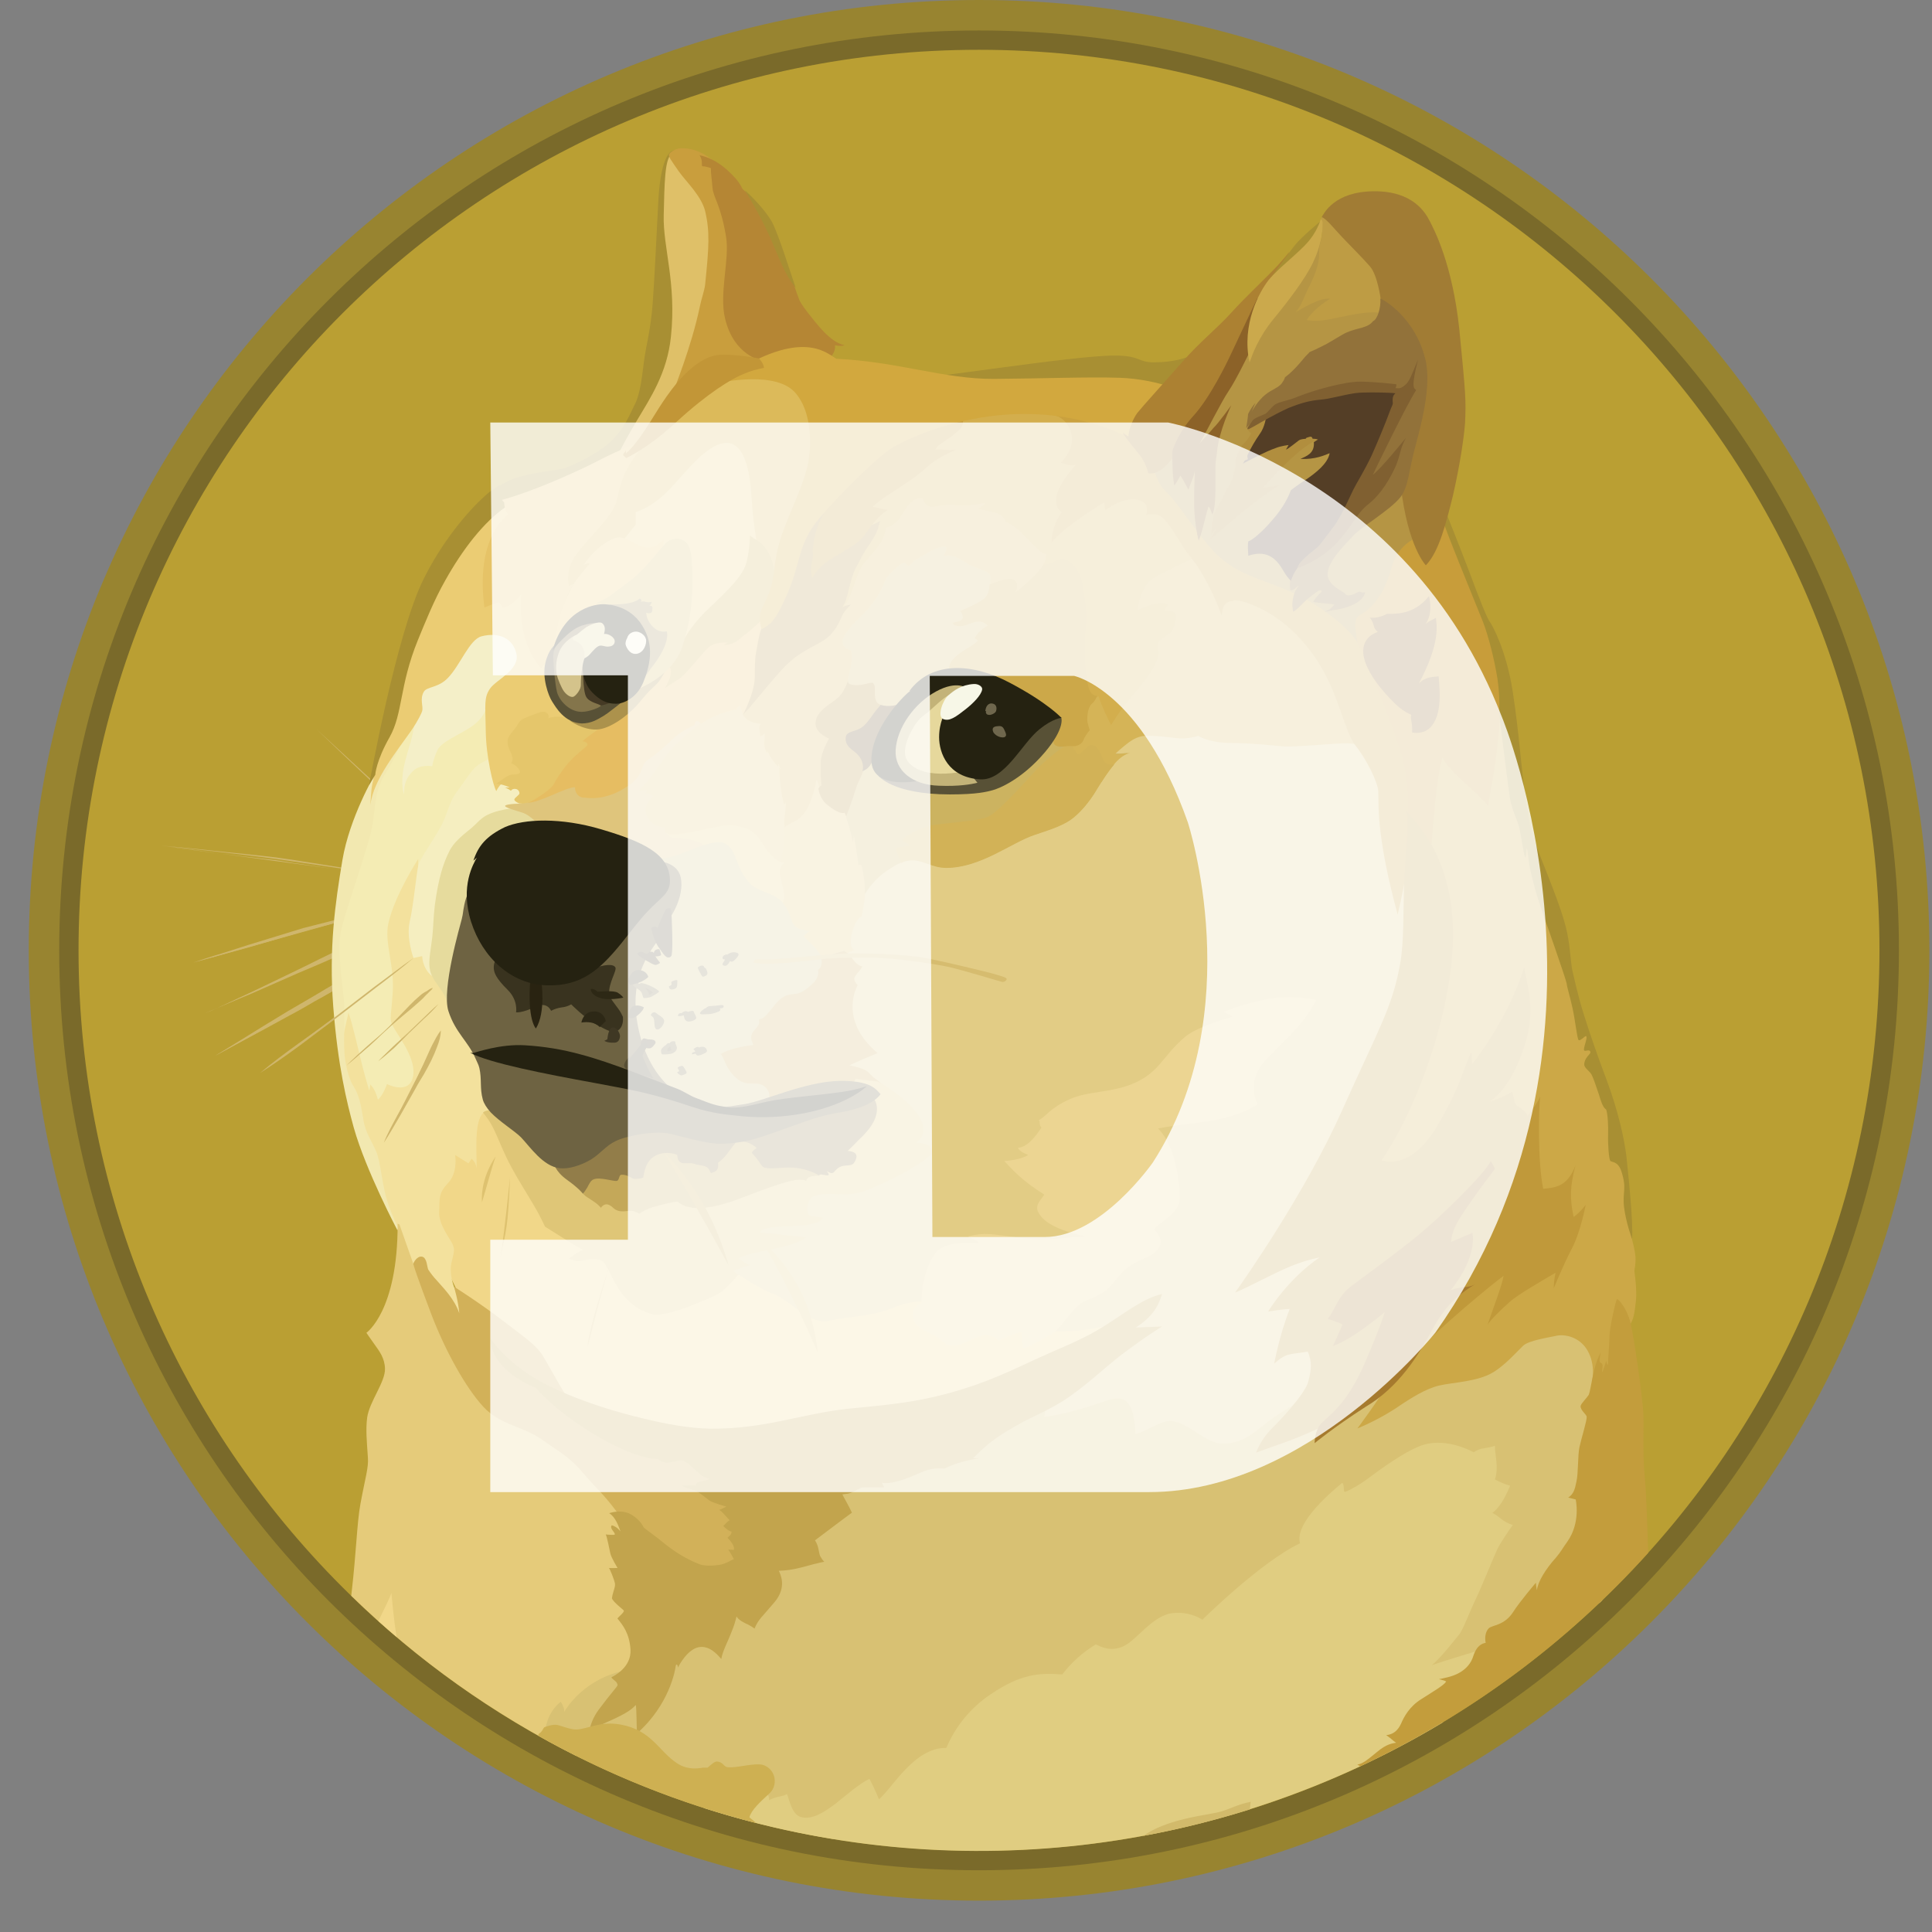 <svg width="26" height="26" viewBox="0 0 26 26" fill="none" xmlns="http://www.w3.org/2000/svg">
<rect x="0" y="0" width="26" height="26" fill="#808080" stroke="none"/>
<g clip-path="url(#clip0_8_719)">
<path d="M13.176 25.578C20.239 25.578 25.965 19.852 25.965 12.789C25.965 5.726 20.239 0 13.176 0C6.112 0 0.387 5.726 0.387 12.789C0.387 19.852 6.112 25.578 13.176 25.578Z" fill="#988430"/>
<path d="M13.176 25.169C20.013 25.169 25.555 19.626 25.555 12.789C25.555 5.953 20.013 0.41 13.176 0.41C6.339 0.41 0.797 5.953 0.797 12.789C0.797 19.626 6.339 25.169 13.176 25.169Z" fill="#7A6A2A"/>
<path d="M13.175 24.907C19.868 24.907 25.293 19.481 25.293 12.788C25.293 6.096 19.868 0.67 13.175 0.67C6.482 0.67 1.057 6.096 1.057 12.788C1.057 19.481 6.482 24.907 13.175 24.907Z" fill="#BA9F33"/>
<path fill-rule="evenodd" clip-rule="evenodd" d="M5.979 11.422C5.906 11.356 5.83 11.29 5.759 11.224C5.689 11.158 5.617 11.091 5.544 11.025L5.329 10.821C5.294 10.786 5.257 10.755 5.221 10.719C5.186 10.688 5.145 10.653 5.11 10.622C4.824 10.351 4.537 10.08 4.255 9.809C4.547 10.076 4.832 10.341 5.124 10.611L5.226 10.713C5.261 10.748 5.298 10.779 5.333 10.814L5.548 11.013C5.621 11.079 5.691 11.146 5.764 11.218C5.836 11.29 5.906 11.356 5.979 11.422L5.979 11.422ZM2.188 11.382C2.188 11.382 3.226 11.489 3.733 11.562C4.203 11.628 5.672 11.853 5.672 11.853L2.188 11.382ZM2.188 11.382C2.479 11.406 2.771 11.437 3.063 11.469C3.212 11.483 3.355 11.499 3.498 11.514L3.717 11.539C3.789 11.549 3.86 11.559 3.932 11.57L4.801 11.708L5.236 11.781C5.379 11.806 5.521 11.833 5.67 11.857C5.528 11.843 5.379 11.822 5.236 11.802L4.801 11.739L3.932 11.611C3.86 11.601 3.789 11.586 3.717 11.576L3.497 11.551C3.355 11.536 3.206 11.516 3.063 11.499C2.771 11.464 2.479 11.427 2.188 11.381L2.188 11.382ZM5.569 12.124C5.569 12.124 4.46 12.405 4.085 12.513C3.717 12.614 2.602 12.954 2.602 12.954L5.569 12.124L5.569 12.124Z" fill="#CFB66C"/>
<path fill-rule="evenodd" clip-rule="evenodd" d="M5.568 12.125C5.322 12.197 5.077 12.268 4.828 12.334L4.087 12.533C3.841 12.605 3.596 12.676 3.35 12.748L2.982 12.849C2.86 12.885 2.736 12.915 2.609 12.951C2.731 12.91 2.856 12.868 2.978 12.833L3.346 12.715C3.592 12.638 3.837 12.566 4.083 12.489C4.333 12.427 4.579 12.361 4.83 12.301C5.068 12.241 5.318 12.181 5.568 12.125V12.125ZM2.756 13.638C2.878 13.592 4.285 12.936 4.612 12.783C4.776 12.707 5.252 12.538 5.252 12.538L2.756 13.638Z" fill="#CFB66C"/>
<path fill-rule="evenodd" clip-rule="evenodd" d="M2.756 13.637C2.863 13.596 2.965 13.546 3.068 13.499L3.375 13.356L3.989 13.06C4.194 12.963 4.393 12.855 4.604 12.764C4.712 12.719 4.819 12.681 4.927 12.646L5.09 12.594C5.146 12.58 5.198 12.563 5.254 12.549C5.049 12.646 4.834 12.729 4.629 12.824C4.424 12.925 4.215 13.008 4.004 13.099L3.379 13.374C3.169 13.459 2.965 13.55 2.756 13.637H2.756ZM2.892 14.21C2.892 14.21 4.167 13.463 4.606 13.223C4.835 13.095 5.578 12.726 5.578 12.726L2.892 14.21Z" fill="#CFB66C"/>
<path fill-rule="evenodd" clip-rule="evenodd" d="M2.893 14.21C3.108 14.078 3.327 13.944 3.547 13.807L3.874 13.608C3.986 13.542 4.093 13.48 4.207 13.414C4.319 13.348 4.427 13.281 4.54 13.219C4.595 13.186 4.651 13.157 4.71 13.132L4.884 13.046C5.114 12.934 5.343 12.82 5.586 12.723C5.366 12.861 5.141 12.979 4.915 13.101C4.803 13.163 4.689 13.219 4.578 13.281C4.466 13.344 4.358 13.41 4.244 13.47C4.133 13.536 4.025 13.598 3.911 13.658L3.574 13.842L2.893 14.21H2.893ZM5.568 12.89C5.568 12.89 4.776 13.499 4.519 13.693C4.263 13.888 3.507 14.434 3.507 14.434L5.568 12.89Z" fill="#CFB66C"/>
<path fill-rule="evenodd" clip-rule="evenodd" d="M10.117 17.797L9.711 17.029L9.947 16.069L11.629 15.42L10.913 13.95L11.267 12.467L11.931 11.138L13.984 10.815L15.493 9.377L18.75 9.623L19.389 13.106L18.158 17.491L17.457 19.761L14.613 19.869L13.293 18.954L11.747 18.308L10.117 17.797Z" fill="#E2CC85"/>
<path fill-rule="evenodd" clip-rule="evenodd" d="M15.104 17.773C15.104 17.773 14.711 17.953 14.04 17.911C13.846 17.651 12.486 17.528 12.486 17.528C12.486 17.528 12.316 17.477 12.016 17.601C11.714 17.724 11.429 17.709 11.162 17.775C10.895 17.841 10.63 17.493 10.425 17.421C10.22 17.344 9.949 17.16 9.949 17.16L9.376 17.104L8.226 16.618L6.398 14.797L5.901 15.574L5.748 16.537L6.301 17.677L7.789 19.032L10.69 19.769L12.409 19.262L14.564 18.352L15.104 17.773V17.773Z" fill="#F1D789"/>
<path fill-rule="evenodd" clip-rule="evenodd" d="M4.796 11.336L5.164 10.221L5.603 9.501L7.016 9.383L6.592 10.62L5.411 12.723L5.901 14.6L5.032 15.034L4.765 14.625L4.55 13.685L4.535 12.63L4.796 11.336Z" fill="#F4ECB4"/>
<path fill-rule="evenodd" clip-rule="evenodd" d="M6.381 17.696L6.11 17.318C6.11 17.318 6.038 17.138 6.079 16.98C6.12 16.821 6.114 16.811 6.094 16.751C6.073 16.691 5.899 16.484 5.91 16.306C5.92 16.125 5.895 16.066 6.027 15.923C6.166 15.784 6.125 15.544 6.125 15.544L6.305 15.656L6.346 15.594C6.346 15.594 6.412 15.646 6.412 15.726C6.426 15.614 6.366 15.097 6.503 14.979C6.639 14.861 6.881 15.532 6.881 15.532L6.733 14.559L6.35 13.562L5.669 12.651L5.628 11.647V11.56C5.628 11.56 5.315 12.041 5.228 12.42C5.166 12.681 5.315 12.997 5.284 13.372C5.259 13.744 5.228 13.715 5.319 13.863C5.41 14.011 5.632 14.314 5.545 14.533C5.469 14.722 5.208 14.589 5.208 14.589C5.208 14.589 5.156 14.742 5.086 14.798C5.061 14.707 5.034 14.649 4.984 14.594C4.98 14.629 4.97 14.677 4.97 14.677C4.97 14.677 4.924 14.534 4.879 14.354C4.817 14.114 4.75 13.797 4.69 13.627C4.666 13.725 4.604 14.021 4.604 14.021L4.639 14.476L4.808 15.101L4.972 15.51L5.131 16.011L5.27 16.347L5.382 16.604L5.479 17.181L5.949 17.678L6.199 17.79L6.381 17.697L6.381 17.696Z" fill="#F3E19D"/>
<path fill-rule="evenodd" clip-rule="evenodd" d="M5.043 10.425C5.043 10.425 4.705 10.998 4.608 11.575C4.511 12.153 4.424 12.763 4.485 13.55C4.547 14.342 4.665 14.828 4.761 15.176C4.924 15.754 5.348 16.556 5.348 16.556L5.363 16.525C5.291 16.39 5.235 16.248 5.193 16.101C5.137 15.882 5.116 15.621 5.065 15.503C5.019 15.385 4.943 15.284 4.905 15.139C4.87 15 4.864 14.781 4.756 14.617C4.711 14.551 4.655 14.377 4.638 14.204C4.618 13.943 4.649 13.651 4.624 13.411C4.578 13.012 4.547 12.741 4.589 12.531C4.63 12.322 4.845 11.729 4.978 11.257C5.065 10.955 5.013 10.7 5.172 10.437C5.332 10.177 5.429 9.947 5.464 9.787C5.505 9.643 5.042 10.425 5.042 10.425H5.043Z" fill="#F2E8B0"/>
<path fill-rule="evenodd" clip-rule="evenodd" d="M6.642 10.195C6.642 10.195 6.468 10.247 6.385 10.338C6.303 10.425 6.267 10.498 6.156 10.644C6.044 10.791 6.038 10.911 5.947 11.095C5.856 11.276 5.655 11.547 5.63 11.644C5.605 11.741 5.564 12.196 5.512 12.412C5.467 12.627 5.564 12.892 5.564 12.892L5.682 12.867C5.682 12.867 5.682 13.02 5.8 13.124C5.918 13.225 5.938 12.78 5.938 12.78L6.379 11.292L7.043 10.841L7.116 10.477L6.642 10.195H6.642Z" fill="#F5EEC0"/>
<path fill-rule="evenodd" clip-rule="evenodd" d="M6.966 10.87C6.966 10.87 6.653 10.89 6.5 11.002C6.438 11.048 6.413 11.085 6.347 11.141C6.225 11.242 6.101 11.335 6.041 11.468C5.974 11.601 5.902 11.801 5.852 12.18C5.832 12.339 5.832 12.486 5.817 12.615C5.796 12.788 5.766 12.927 5.782 13.024C5.803 13.222 6.008 13.326 6.028 13.552L6.452 13.336L6.851 11.761L7.7 11.229L7.22 10.691L6.965 10.869L6.966 10.87Z" fill="#E6DB9D"/>
<path fill-rule="evenodd" clip-rule="evenodd" d="M4.727 21.476C4.728 21.461 4.73 21.445 4.732 21.429C4.794 20.897 4.804 20.494 4.85 20.241C4.916 19.883 4.962 19.75 4.951 19.616C4.937 19.401 4.92 19.244 4.941 19.078C4.972 18.859 5.187 18.598 5.181 18.418C5.177 18.275 5.104 18.182 5.042 18.095C4.98 18.009 4.931 17.936 4.931 17.936C4.931 17.936 5.355 17.644 5.351 16.469C5.359 16.471 5.368 16.475 5.376 16.479L5.585 17.073L5.727 17.247L6.276 18.269L6.981 18.954L8.024 19.655L8.678 20.367L8.745 22.265L7.89 23.374L7.75 23.628C6.638 23.069 5.618 22.344 4.727 21.476L4.727 21.476Z" fill="#E5CB7A"/>
<path fill-rule="evenodd" clip-rule="evenodd" d="M7.338 23.29C7.338 23.29 7.352 23.054 7.547 22.901C7.578 22.953 7.599 23.003 7.592 23.04C7.628 22.978 7.874 22.58 8.431 22.477C8.987 22.375 9.122 21.97 9.122 21.97L10.303 20.896L11.655 19.652L13.298 19.075L14.066 18.886C14.066 18.886 14.08 18.942 14.051 19.067C14.194 19.056 14.51 18.984 14.839 18.868C14.972 18.816 15.096 18.795 15.162 18.864C15.26 18.955 15.274 19.17 15.28 19.298C15.44 19.263 15.624 19.11 15.771 19.125C16.007 19.149 16.216 19.427 16.456 19.427C16.773 19.427 16.916 19.232 17.137 19.079C17.27 18.988 17.46 18.874 17.568 18.797C17.824 18.609 20.539 17.779 20.539 17.779L21.491 17.841L21.644 18.864L21.562 21.536C21.552 21.546 21.542 21.556 21.532 21.566L17.204 23.826L11.204 24.746C9.861 24.526 8.564 24.08 7.369 23.427L7.338 23.29L7.338 23.29Z" fill="#D8C173"/>
<path fill-rule="evenodd" clip-rule="evenodd" d="M5.092 21.816C5.177 21.638 5.254 21.489 5.267 21.436C5.278 21.543 5.297 21.779 5.337 22.03C5.254 21.959 5.173 21.888 5.092 21.816V21.816Z" fill="#F1D789"/>
<path fill-rule="evenodd" clip-rule="evenodd" d="M9.474 24.331L10.249 24.115L10.316 24.135C10.316 24.135 10.351 24.156 10.351 24.226C10.448 24.171 10.531 24.181 10.591 24.144C10.622 24.21 10.653 24.429 10.79 24.456C10.932 24.487 11.085 24.394 11.241 24.276C11.394 24.154 11.568 24.001 11.7 23.939C11.748 24.028 11.791 24.12 11.828 24.214C12.002 24.075 12.304 23.512 12.735 23.523C12.859 23.229 13.067 22.978 13.332 22.801C13.732 22.529 13.982 22.509 14.295 22.534C14.419 22.372 14.572 22.235 14.746 22.13C14.798 22.151 14.94 22.238 15.118 22.155C15.299 22.072 15.501 21.751 15.768 21.71C15.912 21.69 16.058 21.721 16.182 21.797C16.182 21.797 16.96 21.025 17.496 20.768C17.475 20.706 17.434 20.473 18.063 19.955C18.098 19.986 18.073 20.073 18.098 20.078C18.108 20.078 18.262 20.012 18.456 19.863C18.696 19.683 18.984 19.494 19.158 19.443C19.485 19.345 19.832 19.544 19.832 19.544C19.862 19.523 19.895 19.508 19.93 19.498C20.012 19.484 20.072 19.474 20.118 19.457C20.114 19.565 20.174 19.749 20.118 19.909C20.183 19.945 20.251 19.974 20.323 19.995C20.288 20.072 20.211 20.267 20.083 20.36C20.19 20.411 20.204 20.471 20.358 20.523C20.296 20.61 20.194 20.759 20.149 20.851C20.103 20.948 19.94 21.352 19.867 21.505C19.791 21.658 19.687 21.939 19.637 21.996C19.588 22.052 19.408 22.292 19.269 22.41C19.392 22.364 19.894 22.211 20.107 22.153C20.044 22.246 19.722 22.723 19.413 23.182C17.933 24.069 16.281 24.63 14.567 24.829C12.853 25.027 11.116 24.858 9.473 24.332L9.474 24.331Z" fill="#E0CD81"/>
<path fill-rule="evenodd" clip-rule="evenodd" d="M7.016 10.815C7.016 10.815 6.836 10.815 6.801 10.84C6.766 10.865 6.981 10.917 7.047 10.942C7.113 10.966 7.256 11.08 7.293 11.171C7.328 11.258 8.587 11.765 8.587 11.765L9.476 11.72L9.783 11.296L9.2 10.785L9.609 9.578L9.067 9.665L7.763 10.443L7.109 10.693L7.016 10.815Z" fill="#DFC57C"/>
<path fill-rule="evenodd" clip-rule="evenodd" d="M8.971 11.214C8.984 11.235 9.002 11.252 9.024 11.264C9.046 11.275 9.07 11.281 9.094 11.28C9.278 11.28 9.448 11.326 9.518 11.419C9.636 11.568 9.963 12.044 9.963 12.044L10.746 12.325L10.796 11.404L9.941 10.81L8.969 11.168V11.214H8.971L8.971 11.214Z" fill="#E5CC7C"/>
<path fill-rule="evenodd" clip-rule="evenodd" d="M8.817 11.556C8.817 11.556 8.959 11.566 9.139 11.5C9.319 11.434 9.615 11.291 9.744 11.347C9.924 11.423 9.886 11.663 10.081 11.879C10.199 12.011 10.414 12.007 10.536 12.15C10.658 12.293 11.078 12.226 11.078 12.226L11.238 13.086L10.598 13.905L10.389 14.924H9.525L8.735 14.61L8.346 13.669L8.54 12.717L8.817 11.556Z" fill="#D2C281"/>
<path fill-rule="evenodd" clip-rule="evenodd" d="M10.489 11.597C10.511 11.603 10.533 11.607 10.556 11.607C10.531 11.628 10.479 11.673 10.5 11.791C10.52 11.909 10.587 12.058 10.531 12.149C10.575 12.198 10.608 12.256 10.628 12.319C10.663 12.42 10.674 12.513 10.903 12.528C10.87 12.548 10.839 12.572 10.812 12.6C10.812 12.6 10.972 12.739 11.052 12.867C11.135 12.864 11.354 12.795 11.354 12.795L11.4 12.826L11.497 12.786C11.497 12.786 11.406 12.75 11.472 12.529C11.534 12.334 11.59 12.345 11.595 12.33C11.6 12.316 11.641 12.111 11.641 12.028C11.672 11.921 11.696 11.594 11.696 11.594L11.63 10.871L11.258 10.646L10.955 10.354L10.669 10.892L10.481 11.079L10.467 11.545L10.489 11.597Z" fill="#E2C270"/>
<path fill-rule="evenodd" clip-rule="evenodd" d="M11.385 10.994C11.385 10.994 11.451 11.182 11.476 11.327C11.485 11.299 11.49 11.269 11.49 11.24C11.49 11.24 11.542 11.525 11.552 11.643C11.573 11.639 11.593 11.633 11.598 11.654C11.602 11.674 11.65 11.904 11.639 12.032C11.725 11.89 11.844 11.771 11.986 11.685C12.069 11.633 12.166 11.577 12.268 11.573C12.427 11.569 12.543 11.675 12.733 11.675C13.193 11.675 13.609 11.337 13.915 11.234C14.141 11.157 14.335 11.101 14.472 10.977C14.538 10.921 14.656 10.797 14.764 10.613C14.906 10.367 15.055 10.153 15.204 10.127C15.137 10.139 15.068 10.144 15 10.141C15 10.141 15.045 10.095 15.123 10.033C15.2 9.971 15.292 9.895 15.425 9.895C15.661 9.895 15.778 9.93 15.911 9.93C16.043 9.926 16.12 9.895 16.12 9.895C16.12 9.895 16.259 9.992 16.571 9.992C16.884 9.996 17.093 10.023 17.256 10.038C17.42 10.052 17.968 9.992 18.125 9.997C18.228 10.001 18.328 10.025 18.421 10.069L17.914 8.596L16.093 7.004L15.008 7.772L13.34 9.44L11.726 10.038L11.389 10.416V10.994H11.385Z" fill="#CCB360"/>
<path fill-rule="evenodd" clip-rule="evenodd" d="M15.006 10.148C15.006 10.148 15.052 10.102 15.128 10.04C15.205 9.978 15.298 9.902 15.43 9.902C15.666 9.902 15.784 9.937 15.917 9.937C16.049 9.933 16.126 9.902 16.126 9.902C16.126 9.902 16.265 9.999 16.577 9.999C16.889 10.003 17.098 10.03 17.262 10.044C17.425 10.059 17.974 9.999 18.131 10.003C18.234 10.007 18.334 10.032 18.427 10.076L18.197 9.411L17.93 8.904L17.169 8.07C17.169 8.07 16.255 7.532 16.248 7.528C16.244 7.524 15.931 7.441 15.931 7.441L15.103 7.942L14.352 9.885L14.338 10.295L14.824 10.524C14.946 10.32 15.081 10.156 15.207 10.135C15.093 10.148 15.006 10.148 15.006 10.148L15.006 10.148Z" fill="#D5B457"/>
<path fill-rule="evenodd" clip-rule="evenodd" d="M14.996 10.288C14.924 10.292 14.864 10.277 14.847 10.226C14.785 10.052 14.735 10.027 14.684 10.027C14.632 10.027 14.561 10.139 14.52 10.149C14.478 10.159 14.429 10.021 14.429 10.021L14.383 10C14.383 10 14.116 10.174 13.928 10.379C13.74 10.584 13.431 10.931 13.293 10.993C13.154 11.055 12.678 11.076 12.515 11.111C12.352 11.146 12.172 11.264 12.147 11.291C12.122 11.318 12.219 11.347 12.234 11.374C12.248 11.399 12.074 11.388 12.06 11.415C12.05 11.436 12.101 11.553 12.126 11.614C12.171 11.591 12.219 11.579 12.269 11.578C12.428 11.574 12.544 11.68 12.735 11.68C13.194 11.68 13.61 11.342 13.916 11.239C14.142 11.162 14.336 11.107 14.473 10.982C14.539 10.927 14.657 10.802 14.765 10.618C14.843 10.492 14.92 10.374 14.996 10.287L14.996 10.288Z" fill="#D2B257"/>
<path fill-rule="evenodd" clip-rule="evenodd" d="M8.408 20.529C8.408 20.529 8.367 20.376 7.988 19.98C7.88 19.869 7.814 19.776 7.742 19.709C7.562 19.54 7.456 19.494 7.328 19.397C7.046 19.188 6.74 19.188 6.504 18.931C6.268 18.675 5.994 18.184 5.803 17.683C5.614 17.183 5.562 17.023 5.562 17.009C5.562 16.994 5.614 16.897 5.681 16.912C5.747 16.926 5.747 17.054 5.763 17.085C5.796 17.136 5.834 17.184 5.875 17.228C5.972 17.34 6.111 17.474 6.181 17.673C6.167 17.503 6.109 17.315 6.109 17.315C6.109 17.315 6.473 17.545 6.783 17.785C7.096 18.025 7.224 18.108 7.315 18.261C7.407 18.414 7.622 18.817 7.725 18.936C7.828 19.053 9.239 19.498 9.239 19.498L9.91 19.999L10.243 20.729L9.983 21.139L9.482 21.246L8.669 20.882L8.408 20.529V20.529Z" fill="#D2B159"/>
<path fill-rule="evenodd" clip-rule="evenodd" d="M6.602 18.013C6.602 18.013 6.771 18.284 7.185 18.54C7.558 18.766 8.147 18.971 8.673 19.093C8.975 19.166 9.277 19.221 9.548 19.226C10.279 19.236 10.782 19.027 11.405 18.959C11.742 18.923 12.156 18.896 12.586 18.795C13.139 18.662 13.466 18.513 13.911 18.304C14.234 18.155 14.53 18.043 14.77 17.9C15.107 17.702 15.353 17.48 15.639 17.414C15.604 17.511 15.566 17.685 15.285 17.865C15.434 17.861 15.639 17.851 15.639 17.851C15.639 17.851 15.44 17.969 15.09 18.233C14.875 18.397 14.59 18.674 14.298 18.858C14.109 18.976 13.905 19.063 13.77 19.134C13.443 19.314 13.311 19.405 13.095 19.625C13.172 19.621 13.178 19.625 13.178 19.625C13.178 19.625 12.907 19.66 12.713 19.763C12.672 19.763 12.601 19.749 12.477 19.784C12.379 19.815 12.251 19.886 12.119 19.923C11.93 19.979 11.868 19.954 11.868 19.954L11.899 20.016C11.899 20.016 11.654 20.012 11.572 20.02C11.586 20.024 11.582 20.03 11.582 20.03C11.568 20.033 11.554 20.038 11.541 20.045C11.502 20.07 11.459 20.089 11.413 20.101C11.388 20.105 11.368 20.105 11.336 20.111C11.347 20.136 11.428 20.275 11.465 20.357C11.434 20.377 10.968 20.729 10.968 20.729C10.983 20.752 10.994 20.776 11.003 20.802C11.018 20.847 11.024 20.913 11.039 20.944C11.074 21.006 11.094 21.017 11.094 21.017C11.094 21.017 11.039 21.027 10.941 21.052C10.858 21.073 10.757 21.108 10.614 21.128C10.57 21.134 10.526 21.137 10.481 21.139C10.502 21.184 10.593 21.358 10.425 21.559C10.258 21.759 10.206 21.789 10.154 21.917C10.128 21.897 10.101 21.88 10.072 21.865C10.016 21.84 9.939 21.803 9.912 21.753C9.897 21.82 9.876 21.885 9.85 21.948C9.798 22.086 9.722 22.223 9.707 22.326C9.652 22.264 9.548 22.142 9.405 22.167C9.262 22.192 9.149 22.387 9.124 22.442C9.124 22.407 9.099 22.38 9.093 22.422C9.089 22.467 9.01 22.943 8.571 23.328C8.567 23.231 8.567 23.015 8.557 22.945C8.516 22.986 8.466 23.047 8.168 23.175C7.876 23.303 7.922 23.432 7.922 23.432C7.922 23.432 7.897 23.227 8.055 23.011C8.214 22.796 8.311 22.695 8.311 22.678C8.309 22.662 8.302 22.646 8.291 22.633C8.27 22.612 8.229 22.587 8.229 22.571C8.253 22.56 8.5 22.442 8.485 22.198C8.471 21.979 8.378 21.865 8.311 21.784C8.301 21.774 8.409 21.698 8.394 21.673C8.384 21.658 8.252 21.561 8.235 21.509C8.239 21.478 8.246 21.448 8.256 21.418C8.27 21.372 8.28 21.341 8.276 21.31C8.266 21.259 8.21 21.116 8.194 21.101C8.208 21.105 8.311 21.101 8.311 21.101C8.311 21.101 8.229 20.969 8.214 20.907C8.2 20.845 8.169 20.681 8.152 20.65C8.187 20.654 8.274 20.66 8.274 20.65C8.278 20.619 8.198 20.567 8.233 20.527C8.258 20.532 8.306 20.552 8.351 20.61C8.326 20.544 8.285 20.416 8.198 20.364C8.239 20.35 8.378 20.312 8.5 20.385C8.622 20.457 8.664 20.558 8.664 20.558C8.664 20.558 8.736 20.614 8.848 20.697C8.976 20.799 9.14 20.943 9.401 21.045C9.456 21.076 9.599 21.076 9.703 21.055C9.748 21.044 9.791 21.027 9.831 21.003C9.845 20.995 9.861 20.988 9.876 20.983C9.854 20.938 9.829 20.895 9.8 20.854C9.835 20.854 9.876 20.858 9.876 20.858C9.876 20.858 9.901 20.803 9.79 20.695C9.814 20.67 9.845 20.654 9.845 20.612C9.81 20.608 9.748 20.556 9.734 20.535C9.754 20.521 9.785 20.473 9.821 20.459C9.79 20.434 9.713 20.331 9.678 20.32C9.711 20.308 9.744 20.293 9.775 20.275C9.775 20.275 9.601 20.229 9.545 20.192C9.489 20.151 9.407 20.08 9.357 20.06C9.305 20.039 9.214 20.029 9.177 19.987C9.212 19.997 9.268 19.987 9.31 19.987C9.341 19.987 9.355 19.991 9.365 19.991C9.361 19.977 9.361 19.946 9.442 19.935C9.481 19.93 9.519 19.918 9.554 19.9C9.554 19.9 9.477 19.896 9.39 19.813C9.303 19.73 9.231 19.664 9.181 19.654C9.129 19.644 9.032 19.689 8.972 19.685C8.889 19.675 8.854 19.633 8.854 19.633C8.854 19.633 8.579 19.658 7.968 19.286C7.441 18.963 7.211 18.677 7.211 18.677C7.162 18.659 7.114 18.637 7.068 18.611C6.87 18.508 6.594 18.292 6.603 18.011L6.602 18.013Z" fill="#C2A44D"/>
<path fill-rule="evenodd" clip-rule="evenodd" d="M14.215 5.591C14.263 5.607 14.305 5.636 14.338 5.674C14.435 5.786 14.497 5.997 14.276 6.223C14.363 6.253 14.398 6.263 14.474 6.253C14.398 6.345 14.224 6.539 14.214 6.709C14.203 6.847 14.29 6.889 14.29 6.889C14.29 6.889 14.158 7.042 14.152 7.298C14.214 7.228 14.283 7.163 14.356 7.104C14.509 6.982 14.72 6.843 14.863 6.756C14.861 6.792 14.866 6.829 14.878 6.864C14.878 6.864 15.145 6.644 15.369 6.742C15.47 6.787 15.425 6.93 15.425 6.93C15.425 6.93 15.563 6.878 15.661 6.975C15.758 7.073 15.895 7.324 15.966 7.421C15.997 7.466 16.078 7.553 16.16 7.688C16.273 7.876 16.367 8.075 16.442 8.282C16.446 8.174 16.473 8.006 16.779 8.112C17.085 8.219 17.433 8.445 17.725 8.889C18.017 9.334 18.089 9.835 18.236 10.026C18.385 10.21 18.538 10.517 18.548 10.645C18.559 10.773 18.503 11.187 18.809 12.307C18.896 11.959 19.028 11.187 19.028 11.187L19.101 10.506L19.184 8.4L16.984 6.572L15.264 5.324L14.145 5.432L14.215 5.591L14.215 5.591Z" fill="#CAA13E"/>
<path fill-rule="evenodd" clip-rule="evenodd" d="M18.302 8.727C18.302 8.727 18.27 8.522 17.753 8.174C17.236 7.831 16.832 7.831 16.46 7.539C16.174 7.309 15.876 6.781 15.682 6.608C15.494 6.436 15.463 5.939 15.463 5.939L16.098 5.407L17.043 4.041L17.842 3.162L18.224 3.694L18.756 4.319L19.052 5.573L19.16 7.409L18.301 8.727L18.302 8.727Z" fill="#B59544"/>
<path fill-rule="evenodd" clip-rule="evenodd" d="M18.941 10.927C18.957 10.649 18.922 10.37 18.84 10.104C18.703 9.679 18.405 8.926 18.267 8.644C18.211 8.332 18.252 8.307 18.312 8.271C18.372 8.236 18.598 8.108 18.721 7.657C18.845 7.206 19.229 7.191 19.229 7.191L19.464 7.018L19.822 7.914L20.135 8.723L20.232 9.342L20.305 9.869L20.135 10.985L19.297 11.742L18.941 10.927H18.941Z" fill="#C89D3A"/>
<path fill-rule="evenodd" clip-rule="evenodd" d="M7.246 23.36V23.337C7.264 23.326 7.279 23.312 7.292 23.296C7.306 23.275 7.316 23.25 7.327 23.244C7.347 23.234 7.445 23.203 7.496 23.213C7.548 23.223 7.685 23.279 7.757 23.275C7.906 23.271 8.08 23.157 8.355 23.209C8.769 23.285 8.866 23.567 9.107 23.726C9.27 23.838 9.44 23.788 9.464 23.788H9.52C9.531 23.788 9.607 23.701 9.649 23.706C9.731 23.71 9.74 23.778 9.791 23.782C9.913 23.797 10.149 23.72 10.267 23.751C10.302 23.762 10.334 23.781 10.36 23.807C10.386 23.833 10.405 23.865 10.416 23.9C10.441 23.976 10.421 24.074 10.36 24.13C10.232 24.247 10.11 24.359 10.085 24.457C10.117 24.481 10.147 24.507 10.176 24.534C9.152 24.273 8.167 23.879 7.246 23.361V23.36Z" fill="#CEB052"/>
<path fill-rule="evenodd" clip-rule="evenodd" d="M18.266 19.225C18.266 19.225 18.588 18.795 18.7 18.582C18.812 18.362 18.346 15.579 18.346 15.579L19.282 12.514L19.257 11.517C19.257 11.517 19.302 10.596 19.41 10.196C19.538 10.426 19.938 10.704 20.025 10.85C20.066 10.569 20.205 9.975 20.184 9.342C20.261 9.46 20.445 10.646 20.445 10.646L20.629 11.444L20.869 12.293L21.136 13.189L21.295 13.808L21.386 13.957L21.463 14.217L21.535 14.499L21.744 15.159L21.867 15.701L21.964 16.684C21.985 16.759 22.001 16.836 22.01 16.914C22.014 17.021 21.995 17.084 21.995 17.102C21.995 17.121 22.031 17.338 22.016 17.502C21.995 17.665 21.995 17.793 21.867 17.911C21.739 18.028 21.658 18.73 21.658 18.73L21.428 18.577C21.428 18.577 21.474 18.368 21.366 18.178C21.259 17.988 21.05 17.948 20.932 17.979C20.814 18.004 20.578 18.041 20.501 18.107C20.429 18.174 20.251 18.378 20.087 18.472C19.883 18.594 19.549 18.604 19.372 18.645C19.192 18.686 18.993 18.809 18.784 18.952C18.62 19.058 18.447 19.149 18.266 19.224L18.266 19.225Z" fill="#CCA847"/>
<path fill-rule="evenodd" clip-rule="evenodd" d="M18.266 23.747C18.266 23.747 18.279 23.755 18.306 23.77C19.776 23.081 21.093 22.105 22.18 20.898C22.168 20.48 22.152 20.05 22.136 19.891C22.101 19.554 22.125 19.21 22.115 19.012C22.105 18.813 21.993 18.004 21.941 17.795C21.885 17.586 21.777 17.482 21.761 17.482C21.747 17.487 21.66 17.876 21.66 17.974C21.66 18.071 21.639 18.307 21.639 18.367C21.624 18.363 21.618 18.326 21.618 18.311C21.598 18.363 21.573 18.454 21.562 18.464C21.552 18.474 21.577 18.377 21.562 18.356C21.548 18.336 21.521 18.346 21.527 18.294C21.53 18.264 21.534 18.233 21.542 18.203C21.542 18.203 21.48 18.294 21.434 18.526C21.389 18.756 21.389 18.762 21.372 18.783C21.358 18.808 21.275 18.89 21.271 18.922C21.267 18.977 21.347 19.033 21.353 19.064C21.358 19.116 21.281 19.356 21.256 19.473C21.231 19.591 21.242 19.821 21.215 19.939C21.194 20.047 21.174 20.109 21.104 20.154C21.155 20.165 21.205 20.179 21.205 20.179C21.205 20.179 21.277 20.485 21.093 20.746C21.027 20.837 21.01 20.878 20.94 20.961C20.801 21.114 20.694 21.289 20.683 21.402C20.676 21.369 20.671 21.335 20.669 21.3C20.669 21.3 20.454 21.551 20.363 21.694C20.245 21.878 20.081 21.868 20.035 21.913C19.989 21.959 19.979 22.041 19.994 22.108C19.953 22.118 19.876 22.133 19.825 22.292C19.8 22.375 19.738 22.456 19.64 22.511C19.543 22.567 19.425 22.584 19.365 22.598C19.417 22.613 19.438 22.613 19.462 22.629C19.431 22.681 19.289 22.762 19.129 22.865C18.97 22.962 18.893 23.105 18.854 23.198C18.813 23.285 18.753 23.341 18.655 23.351C18.696 23.376 18.757 23.434 18.788 23.453C18.742 23.463 18.665 23.463 18.527 23.581C18.382 23.701 18.333 23.736 18.266 23.747L18.266 23.747Z" fill="#C39D3C"/>
<path fill-rule="evenodd" clip-rule="evenodd" d="M15.387 24.706C15.467 24.651 15.553 24.605 15.643 24.571C15.966 24.443 16.307 24.418 16.442 24.376C16.57 24.335 16.671 24.279 16.831 24.248C16.826 24.284 16.823 24.318 16.819 24.351C16.349 24.498 15.871 24.617 15.387 24.706H15.387Z" fill="#D2BA6B"/>
<path fill-rule="evenodd" clip-rule="evenodd" d="M21.339 16.216C21.339 16.216 21.273 16.574 21.155 16.799C21.037 17.025 20.91 17.337 20.91 17.337C20.91 17.267 20.919 17.197 20.934 17.128C20.786 17.215 20.423 17.424 20.321 17.517C20.223 17.604 20.06 17.757 20.018 17.83C20.116 17.544 20.217 17.288 20.234 17.17C20.085 17.277 19.389 17.851 19.027 18.229L17.899 19.142C17.769 19.212 17.635 19.275 17.498 19.33C17.304 19.412 17.074 19.483 16.904 19.549C16.95 19.427 17.022 19.319 17.123 19.216C17.231 19.114 17.554 18.765 17.604 18.602C17.649 18.432 17.66 18.331 17.599 18.188C17.544 18.203 17.415 18.209 17.328 18.234C17.241 18.259 17.148 18.352 17.148 18.352C17.148 18.352 17.215 17.973 17.357 17.615C17.25 17.619 17.066 17.65 17.066 17.65C17.066 17.65 17.322 17.22 17.761 16.92C17.627 16.948 17.495 16.989 17.368 17.041C17.111 17.149 16.83 17.308 16.621 17.395C16.739 17.232 17.567 16.05 18.059 14.949C18.55 13.851 18.734 13.569 18.841 12.979C18.897 12.688 18.882 12.256 18.897 11.87C18.912 11.487 18.959 11.144 18.928 10.914C19.057 11.073 19.537 11.523 19.553 12.526C19.568 13.53 19.094 14.885 18.591 15.616C18.714 15.651 19.032 15.692 19.359 15.125C19.686 14.557 19.682 14.398 19.8 14.162C19.814 14.28 19.81 14.322 19.81 14.322C19.81 14.322 20.286 13.744 20.512 13.018C20.557 13.331 20.692 13.606 20.48 14.179C20.292 14.696 20.046 14.823 20.046 14.823C20.046 14.823 20.168 14.802 20.348 14.694C20.379 14.771 20.373 14.858 20.425 14.889C20.476 14.92 20.547 14.972 20.557 15.021C20.613 14.938 20.7 14.833 20.727 14.754C20.706 14.918 20.692 15.634 20.768 15.998C20.927 15.983 21.091 15.973 21.202 15.685C21.126 15.967 21.126 16.137 21.177 16.377C21.262 16.319 21.339 16.215 21.339 16.215L21.339 16.216Z" fill="#C0993A"/>
<path fill-rule="evenodd" clip-rule="evenodd" d="M15.963 4.81C15.963 4.81 15.804 4.876 15.533 4.876C15.297 4.876 15.363 4.785 14.995 4.785C14.428 4.785 12.448 5.113 12.1 5.108C11.874 5.104 12.861 5.205 12.861 5.205L15.384 5.24L15.891 5.199L16.079 4.816L15.963 4.81Z" fill="#A88F33"/>
<path fill-rule="evenodd" clip-rule="evenodd" d="M9.421 9.741C9.421 9.741 9.098 9.987 8.962 10.175C8.825 10.364 8.753 10.488 8.598 10.641C8.634 10.642 8.671 10.637 8.705 10.627C8.705 10.627 8.705 10.667 8.68 10.678C8.702 10.676 8.724 10.678 8.744 10.685C8.764 10.692 8.783 10.704 8.798 10.719C8.753 10.744 8.629 10.868 8.726 11.015C8.798 11.127 8.952 11.137 8.952 11.137C8.952 11.137 8.916 11.239 9.063 11.228C9.38 11.214 9.734 11.075 9.897 11.11C10.061 11.151 10.154 11.166 10.27 11.367C10.393 11.566 10.499 11.597 10.499 11.597C10.499 11.597 10.572 11.412 10.555 11.137C10.615 10.989 10.648 10.831 10.653 10.672L10.545 9.879L10.075 9.285L9.467 9.623L9.421 9.74V9.741Z" fill="#E3C571"/>
<path fill-rule="evenodd" clip-rule="evenodd" d="M10 9.622C10 9.622 10.046 9.729 10.236 9.74C10.215 9.785 10.215 9.792 10.222 9.827C10.226 9.862 10.232 9.914 10.232 9.914C10.253 9.903 10.272 9.89 10.288 9.873C10.298 9.918 10.277 9.99 10.288 10.042C10.294 10.074 10.305 10.104 10.319 10.133C10.322 10.126 10.325 10.119 10.329 10.113C10.333 10.102 10.37 10.224 10.472 10.317C10.472 10.303 10.475 10.289 10.482 10.276C10.484 10.302 10.492 10.327 10.507 10.349C10.499 10.345 10.492 10.34 10.486 10.334C10.486 10.334 10.496 10.662 10.553 10.831C10.562 10.82 10.57 10.808 10.577 10.796C10.577 10.786 10.573 10.887 10.563 10.96C10.548 11.032 10.559 11.133 10.559 11.133C10.596 11.104 10.637 11.08 10.681 11.061C10.743 11.036 10.844 10.959 10.906 10.79C10.942 10.694 10.97 10.595 10.989 10.494C11.009 10.532 11.023 10.574 11.03 10.617C11.034 10.668 11.132 10.641 11.132 10.641L11.152 10.416L11.275 9.905L11.387 9.588L11.925 8.75L12.897 8.001L13.745 8.196L14.461 7.223L13.228 6.482L12.061 6.605L11.002 8.072L10.153 9.402L10 9.622V9.622Z" fill="#D8B65B"/>
<path fill-rule="evenodd" clip-rule="evenodd" d="M16.112 7.499C16.112 7.499 16.04 7.513 15.831 7.621C15.622 7.73 15.477 7.764 15.396 7.923C15.315 8.083 15.309 8.209 15.309 8.209C15.309 8.209 15.452 8.147 15.535 8.126C15.622 8.106 15.719 8.112 15.709 8.147C15.699 8.171 15.685 8.194 15.668 8.213C15.668 8.213 15.831 8.209 15.827 8.29C15.823 8.371 15.796 8.46 15.765 8.499C15.734 8.54 15.606 8.6 15.591 8.648C15.556 8.745 15.606 8.749 15.587 8.828C15.573 8.905 15.504 9.054 15.281 9.314C15.051 9.575 14.954 9.759 14.954 9.759C14.954 9.759 14.842 9.55 14.784 9.37C14.743 9.391 14.523 9.513 14.523 9.513L14.014 7.739L14.024 7.621C14.024 7.621 14.07 7.566 14.08 7.462C14.004 7.437 13.993 7.417 13.892 7.319C13.79 7.222 13.708 7.104 13.538 7.023C13.513 6.978 13.482 6.916 13.358 6.891C13.234 6.866 13.159 6.846 13.159 6.846C13.159 6.846 13.226 6.821 13.257 6.769C13.18 6.779 13.118 6.804 12.95 6.8C12.781 6.796 12.762 6.79 12.669 6.804C12.576 6.819 12.464 6.86 12.423 6.717C12.377 6.682 12.28 6.713 12.197 6.835C12.114 6.957 12.085 7.054 11.926 7.102C11.915 7.172 11.89 7.24 11.854 7.301C11.808 7.377 11.736 7.454 11.638 7.568C11.485 7.748 11.51 8.044 11.266 8.269C11.02 8.495 11.307 7.644 11.307 7.644L11.7 6.703L12.819 5.608L14.558 5.49L14.727 6.391L15.576 6.682L16.112 7.5L16.112 7.499Z" fill="#D3AE4D"/>
<path fill-rule="evenodd" clip-rule="evenodd" d="M16.387 7.698L15.657 6.645L15.146 6.252C15.146 6.252 14.781 5.581 14.757 5.561C14.736 5.546 14.392 5.509 14.173 5.494L14.214 5.596C14.262 5.611 14.304 5.64 14.337 5.679C14.434 5.79 14.496 6.001 14.275 6.227C14.361 6.258 14.397 6.268 14.473 6.258C14.397 6.349 14.223 6.544 14.213 6.713C14.202 6.852 14.289 6.893 14.289 6.893C14.289 6.893 14.157 7.046 14.15 7.302C14.213 7.232 14.281 7.167 14.355 7.108C14.508 6.985 14.719 6.847 14.862 6.76C14.86 6.797 14.865 6.833 14.877 6.868C14.877 6.868 15.143 6.648 15.368 6.746C15.469 6.791 15.424 6.934 15.424 6.934C15.424 6.934 15.562 6.882 15.659 6.98C15.757 7.077 15.895 7.327 15.966 7.425C15.997 7.47 16.078 7.557 16.16 7.691C16.273 7.88 16.367 8.079 16.442 8.285C16.446 8.203 16.462 8.087 16.605 8.087L16.388 7.698L16.387 7.698Z" fill="#CAA13E"/>
<path fill-rule="evenodd" clip-rule="evenodd" d="M5.437 10.69C5.437 10.69 5.385 10.562 5.437 10.312C5.489 10.061 5.569 9.943 5.596 9.575C5.623 9.207 5.863 8.747 5.863 8.747L6.528 8.445L6.997 8.574L7.136 9.203L6.542 9.53C6.542 9.53 6.511 9.669 6.343 9.78C6.176 9.892 5.944 9.979 5.888 10.093C5.855 10.163 5.83 10.236 5.816 10.312C5.816 10.312 5.646 10.277 5.545 10.389C5.437 10.503 5.441 10.604 5.437 10.691V10.69Z" fill="#F4EFC8"/>
<path fill-rule="evenodd" clip-rule="evenodd" d="M6.777 10.524C6.777 10.524 6.721 10.559 6.679 10.646C6.638 10.58 6.541 10.187 6.537 9.833C6.532 9.479 6.511 9.391 6.593 9.269C6.675 9.147 6.996 9.019 6.95 8.799C6.905 8.59 6.714 8.503 6.481 8.563C6.317 8.604 6.195 8.953 6.025 9.126C5.897 9.259 5.744 9.238 5.703 9.31C5.647 9.408 5.698 9.505 5.682 9.567C5.678 9.588 5.626 9.7 5.533 9.834C5.345 10.105 5.026 10.488 4.984 10.832C4.999 10.637 4.989 10.633 5.04 10.418L5.009 10.366L5.214 9.695L5.346 9.143L5.642 8.218L6.164 7.272L6.671 6.705L7.198 6.74L7.26 7.533L7.563 9.021L8.198 9.803L7.18 10.488L6.776 10.524H6.777Z" fill="#EBCC73"/>
<path fill-rule="evenodd" clip-rule="evenodd" d="M7.094 10.803C7.094 10.803 7.007 10.824 6.976 10.808C6.944 10.791 6.914 10.772 6.924 10.752C6.934 10.731 6.99 10.696 6.99 10.679C6.991 10.664 6.986 10.649 6.977 10.638C6.967 10.626 6.953 10.619 6.938 10.617C6.891 10.611 6.876 10.642 6.876 10.642C6.876 10.642 6.831 10.607 6.794 10.601C6.816 10.598 6.838 10.597 6.86 10.597C6.803 10.571 6.742 10.553 6.68 10.545C6.731 10.514 6.833 10.423 6.899 10.423C6.965 10.423 7.007 10.413 6.996 10.378C6.986 10.342 6.934 10.291 6.878 10.27C6.899 10.245 6.914 10.208 6.864 10.106C6.812 10.005 6.833 9.937 6.85 9.912C6.864 9.881 6.916 9.825 6.941 9.79C6.965 9.755 6.986 9.707 7.027 9.682C7.048 9.668 7.114 9.641 7.181 9.616C7.253 9.591 7.313 9.56 7.354 9.591C7.4 9.622 7.379 9.664 7.379 9.664C7.379 9.664 7.522 9.612 7.65 9.678C7.779 9.74 8.091 9.779 8.091 9.779L8.203 10.005L7.462 10.64L7.156 10.793L7.094 10.804L7.094 10.803Z" fill="#E5C66B"/>
<path fill-rule="evenodd" clip-rule="evenodd" d="M8.122 9.766C8.122 9.766 7.892 9.92 7.84 9.975C7.871 9.98 7.923 10 7.902 10.031C7.878 10.062 7.729 10.17 7.646 10.271C7.559 10.373 7.476 10.501 7.447 10.563C7.416 10.619 7.18 10.783 7.1 10.803C7.269 10.803 7.611 10.594 7.739 10.594C7.735 10.656 7.774 10.727 7.847 10.733C7.919 10.739 8.128 10.778 8.409 10.605C8.691 10.435 8.598 10.309 8.716 10.226C8.941 10.077 9.032 9.944 9.156 9.862C9.281 9.779 9.345 9.76 9.345 9.76C9.345 9.76 9.349 9.698 9.386 9.704C9.396 9.706 9.405 9.709 9.413 9.716C9.421 9.722 9.428 9.73 9.431 9.74C9.431 9.74 9.647 9.586 9.922 9.545C9.916 9.542 9.911 9.537 9.908 9.531C9.908 9.531 9.929 9.52 9.933 9.51C9.933 9.51 9.947 9.489 9.958 9.499C9.968 9.51 9.982 9.586 10.003 9.617C10.049 9.597 10.136 9.402 10.136 9.402L10.345 8.804V8.258L10.181 8.289L8.953 8.81L8.208 9.582L8.121 9.766H8.122Z" fill="#E6BD62"/>
<path fill-rule="evenodd" clip-rule="evenodd" d="M11.657 7.086C11.724 7.07 11.787 7.044 11.846 7.01C11.822 7.076 11.822 7.148 11.714 7.306C11.606 7.463 11.602 7.486 11.515 7.649C11.428 7.819 11.418 8.063 11.335 8.171C11.372 8.153 11.412 8.141 11.453 8.136C11.453 8.136 11.37 8.208 11.335 8.285C11.3 8.361 11.238 8.52 11.085 8.618C10.932 8.715 10.737 8.777 10.528 9.007C10.319 9.232 10.104 9.518 9.996 9.621C10.052 9.523 10.129 9.329 10.149 9.201C10.17 9.072 10.145 8.919 10.18 8.75C10.215 8.58 10.215 8.458 10.385 8.162C10.554 7.866 10.844 6.837 10.844 6.837L11.469 6.639L11.658 7.086L11.657 7.086Z" fill="#B6933F"/>
<path fill-rule="evenodd" clip-rule="evenodd" d="M11.205 6.706C11.205 6.706 11.017 6.977 10.965 7.217C10.913 7.457 10.961 7.437 10.93 7.555C10.911 7.627 10.911 7.702 10.93 7.774C10.995 7.669 11.084 7.581 11.19 7.517C11.368 7.41 11.513 7.333 11.6 7.242C11.687 7.145 11.759 6.986 11.947 6.863C11.871 6.853 11.763 6.818 11.742 6.823C11.819 6.736 12.049 6.603 12.28 6.444C12.51 6.28 12.496 6.214 12.868 6.051C12.746 6.071 12.688 6.04 12.587 6.051C12.628 5.964 12.771 5.922 12.914 5.78C13.057 5.637 12.823 5.426 12.823 5.426L11.732 6.086L11.204 6.707L11.205 6.706Z" fill="#C49937"/>
<path fill-rule="evenodd" clip-rule="evenodd" d="M8.244 6.214L8.269 6.016L8.582 5.515L8.909 4.635V3.433L8.884 2.738L8.935 2.282L8.975 2.138L9.016 2.082L9.283 2.22L9.652 2.721L9.687 3.688L9.329 5.213L8.306 6.328L8.244 6.214Z" fill="#DFC068"/>
<path fill-rule="evenodd" clip-rule="evenodd" d="M9.058 2.027C9.058 2.027 8.894 2.031 8.859 2.712C8.824 3.393 8.808 3.75 8.783 4.088C8.758 4.425 8.7 4.63 8.671 4.829C8.642 5.027 8.625 5.298 8.532 5.464C8.491 5.541 8.404 5.781 8.199 5.961C7.969 6.159 7.626 6.298 7.574 6.308C7.483 6.329 7.022 6.375 6.833 6.478C6.767 6.513 6.653 6.555 6.527 6.673C6.277 6.898 5.944 7.302 5.703 7.788C5.335 8.514 4.967 10.565 4.967 10.565L5.05 10.427C5.05 10.427 5.06 10.242 5.244 9.919C5.424 9.597 5.372 9.234 5.623 8.616C5.72 8.38 5.842 8.074 5.991 7.813C6.227 7.389 6.513 7.024 6.8 6.826C7.27 6.503 7.787 6.433 7.787 6.433L8.344 6.064C8.344 6.064 8.441 5.876 8.57 5.661C8.75 5.359 8.979 5.021 9.029 4.531C9.106 3.805 8.921 3.329 8.932 2.898C8.942 2.468 8.946 2.151 9.033 2.075C9.12 1.998 9.058 2.027 9.058 2.027L9.058 2.027Z" fill="#A88F33"/>
<path fill-rule="evenodd" clip-rule="evenodd" d="M9.058 5.275C9.058 5.275 9.304 4.671 9.416 4.135C9.437 4.027 9.478 3.919 9.489 3.833C9.541 3.326 9.555 3.117 9.489 2.839C9.437 2.635 9.238 2.45 9.135 2.307C9.034 2.158 8.986 2.103 9.007 2.071C9.027 2.04 9.108 1.989 9.187 1.995C9.27 1.997 9.352 2.016 9.428 2.052C9.504 2.087 9.572 2.137 9.628 2.199C9.787 2.383 9.913 3.008 9.913 3.008L10.046 3.833L10.383 4.872L9.059 5.276L9.058 5.275Z" fill="#C99E3D"/>
<path fill-rule="evenodd" clip-rule="evenodd" d="M11.366 4.646C11.366 4.646 11.32 4.666 11.237 4.646C11.241 4.68 11.235 4.714 11.22 4.744C11.206 4.775 11.183 4.801 11.155 4.82C11.068 4.784 10.254 4.855 10.254 4.855C10.254 4.855 9.876 4.788 9.758 4.288C9.675 3.954 9.82 3.495 9.772 3.193C9.7 2.748 9.598 2.661 9.588 2.523C9.577 2.384 9.567 2.349 9.567 2.262C9.522 2.251 9.495 2.237 9.449 2.237C9.439 2.196 9.459 2.16 9.414 2.088C9.439 2.098 9.609 2.119 9.807 2.307C9.971 2.46 9.971 2.516 9.996 2.547C10.027 2.578 10.277 2.793 10.385 3.007C10.492 3.221 10.701 3.903 10.749 4.014C10.763 4.06 10.794 4.106 10.872 4.209C10.992 4.358 11.168 4.605 11.366 4.646L11.366 4.646Z" fill="#B58634"/>
<path fill-rule="evenodd" clip-rule="evenodd" d="M10.023 2.559C10.149 2.761 10.261 2.971 10.361 3.188C10.483 3.463 10.555 3.689 10.708 3.873C10.626 3.633 10.479 3.161 10.392 2.993C10.294 2.816 10.096 2.625 10.023 2.559V2.559Z" fill="#A88F33"/>
<path fill-rule="evenodd" clip-rule="evenodd" d="M8.617 5.959C8.617 5.959 8.408 6.011 8.019 6.216C7.891 6.282 7.769 6.338 7.651 6.39C7.344 6.528 7.015 6.656 6.754 6.727C6.775 6.752 6.785 6.762 6.785 6.762C6.785 6.762 6.785 6.863 6.841 6.921C6.81 6.952 6.396 7.234 6.519 8.175C6.601 8.144 6.699 8.103 6.713 8.103C6.738 8.107 6.744 8.175 6.775 8.175C6.806 8.175 6.908 8.134 7.015 7.995C7.011 8.051 6.949 8.614 7.282 8.993C7.344 8.92 7.501 8.68 7.501 8.68L7.506 8.604C7.506 8.604 7.52 8.337 7.607 8.093C7.694 7.848 7.864 7.668 7.864 7.668L8.749 6.404L8.617 5.959L8.617 5.959Z" fill="#E6C367"/>
<path fill-rule="evenodd" clip-rule="evenodd" d="M7.788 7.817C7.748 7.846 7.703 7.868 7.656 7.884C7.641 7.832 7.62 7.654 7.743 7.48C7.885 7.271 8.198 7 8.285 6.784C8.341 6.646 8.316 6.298 8.812 5.853C9.309 5.408 9.504 5.255 9.504 5.255L10.306 4.852L11.293 5.241L10.803 7.163L10.422 8.063L8.908 7.778L7.788 7.817H7.788Z" fill="#DCBA5A"/>
<path fill-rule="evenodd" clip-rule="evenodd" d="M8.367 7.295L8.556 7.059V6.891C8.556 6.891 8.765 6.835 8.99 6.606C9.216 6.376 9.528 5.935 9.803 5.962C10.079 5.993 10.105 6.56 10.116 6.72C10.126 6.879 10.161 7.241 10.217 7.436C10.279 7.63 9.547 8.367 9.547 8.367L9.049 8.746L8.367 7.295Z" fill="#E9CE77"/>
<path fill-rule="evenodd" clip-rule="evenodd" d="M8.949 9.258C8.949 9.258 9.102 9.018 8.99 8.966C9.056 8.817 9.178 8.66 9.178 8.66C9.178 8.66 9.265 8.445 9.547 8.18C9.828 7.915 10.002 7.739 10.048 7.561C10.076 7.445 10.091 7.326 10.093 7.207C10.124 7.232 10.156 7.254 10.191 7.273C10.236 7.294 10.451 7.472 10.42 7.83C10.389 8.188 10.257 8.337 10.257 8.337C10.257 8.337 10.128 8.465 10.037 8.531C9.94 8.598 9.905 8.674 9.741 8.68C9.758 8.667 9.777 8.657 9.797 8.649C9.797 8.649 9.627 8.629 9.536 8.711C9.445 8.794 9.252 9.049 9.154 9.125C9.057 9.188 8.95 9.258 8.95 9.258L8.949 9.258Z" fill="#CDAE50"/>
<path fill-rule="evenodd" clip-rule="evenodd" d="M15.831 5.233C15.586 5.144 15.329 5.094 15.069 5.084C14.635 5.07 13.999 5.095 13.377 5.099C12.706 5.103 12.098 4.869 11.254 4.828C11.115 4.745 10.762 4.383 9.662 5.15C9.728 5.146 10.461 4.981 10.715 5.3C10.972 5.616 10.899 6.154 10.864 6.282C10.798 6.568 10.583 6.984 10.496 7.276C10.409 7.568 10.43 7.721 10.368 7.926C10.306 8.13 10.169 8.232 10.25 8.468C10.357 8.401 10.414 8.401 10.593 7.998C10.773 7.594 10.736 7.307 11.034 6.965C11.326 6.622 11.812 6.152 11.996 6.034C12.181 5.916 13.648 5.155 15.183 5.881C15.554 5.842 15.831 5.233 15.831 5.233L15.831 5.233Z" fill="#D2A83E"/>
<path fill-rule="evenodd" clip-rule="evenodd" d="M10.281 4.951C10.279 4.936 10.276 4.92 10.27 4.906C10.256 4.876 10.237 4.848 10.214 4.823C10.214 4.823 9.85 4.757 9.666 4.777C9.343 4.813 9.051 5.212 8.915 5.417C8.778 5.622 8.609 5.938 8.424 6.102C8.426 6.086 8.423 6.07 8.414 6.056C8.414 6.056 8.424 6.071 8.404 6.091C8.383 6.112 8.383 6.122 8.393 6.132L8.425 6.163C8.435 6.163 8.72 6.035 9.11 5.672C9.523 5.294 9.84 5.099 10.006 5.033C10.094 4.995 10.186 4.968 10.281 4.951H10.281Z" fill="#C29637"/>
<path fill-rule="evenodd" clip-rule="evenodd" d="M17.346 3.396C17.346 3.396 17.28 3.479 17.197 3.57C17.013 3.765 16.773 3.984 16.568 4.21C16.374 4.425 16.154 4.593 15.908 4.874C15.662 5.155 15.376 5.468 15.304 5.559C15.238 5.65 15.186 5.799 15.186 5.876C15.151 5.851 15.109 5.824 15.109 5.824C15.127 5.856 15.148 5.887 15.171 5.915C15.223 5.987 15.304 6.079 15.345 6.134C15.396 6.205 15.433 6.285 15.453 6.37C15.478 6.374 15.637 6.405 15.836 6.078C16.034 5.751 16.295 5.393 16.295 5.393L16.709 4.779L16.97 4.257L17.297 3.674L17.347 3.396H17.346Z" fill="#AC8132"/>
<path fill-rule="evenodd" clip-rule="evenodd" d="M17.769 2.979C17.769 2.979 17.518 3.183 17.421 3.306C17.324 3.429 17.094 3.751 17.094 3.751L17.177 3.741L17.597 3.368L17.76 3.076L17.769 2.979L17.769 2.979Z" fill="#A88F33"/>
<path fill-rule="evenodd" clip-rule="evenodd" d="M17.692 19.423C17.692 19.423 17.688 19.253 17.784 19.152C17.881 19.05 18.127 18.901 18.367 18.343C18.607 17.784 18.634 17.658 18.634 17.658C18.634 17.658 18.204 18.026 17.938 18.113C18 17.984 18.036 17.893 18.067 17.827C18.032 17.796 17.883 17.761 17.868 17.744C17.951 17.662 17.996 17.459 18.164 17.324C18.379 17.161 18.772 16.879 19.078 16.629C19.384 16.378 19.984 15.795 20.061 15.625C20.107 15.691 20.117 15.732 20.117 15.732C20.117 15.732 19.815 16.126 19.657 16.376C19.519 16.591 19.529 16.713 19.529 16.713L19.815 16.591C19.815 16.591 19.897 16.897 19.523 17.363C19.687 17.301 19.753 17.338 19.846 17.286C19.692 17.383 19.481 17.516 19.283 17.88C19.088 18.244 18.823 18.668 18.377 18.933C17.942 19.213 17.691 19.422 17.691 19.422L17.692 19.423Z" fill="#A67A2E"/>
<path fill-rule="evenodd" clip-rule="evenodd" d="M16.572 5.45C16.572 5.45 16.403 5.803 16.378 6.079C16.374 6.145 16.357 6.197 16.357 6.273C16.353 6.519 16.372 6.795 16.316 6.923C16.295 6.871 16.285 6.836 16.264 6.815C16.233 6.902 16.177 7.173 16.132 7.275C16.111 7.208 16.066 6.979 16.07 6.708C16.074 6.437 16.08 6.385 16.08 6.329C16.07 6.412 16.014 6.524 15.993 6.59C15.962 6.534 15.927 6.461 15.886 6.401C15.861 6.442 15.83 6.503 15.803 6.534C15.799 6.509 15.788 6.443 15.782 6.35C15.778 6.242 15.772 6.103 15.778 6.074C15.788 6.019 15.875 5.799 16.059 5.598C16.279 5.358 16.505 4.897 16.571 4.754C16.637 4.611 16.918 4.018 16.918 4.018H17.134L16.821 4.729C16.821 4.729 16.633 5.118 16.535 5.261C16.438 5.404 16.233 5.814 16.142 5.973C16.208 5.886 16.264 5.841 16.331 5.758C16.395 5.7 16.573 5.45 16.573 5.45L16.572 5.45Z" fill="#8C6228"/>
<path fill-rule="evenodd" clip-rule="evenodd" d="M17.774 2.951C17.739 3.059 17.683 3.16 17.61 3.247C17.482 3.4 17.207 3.605 17.072 3.769C16.949 3.928 16.704 4.363 16.816 4.878C16.856 4.766 16.933 4.545 17.138 4.294C17.343 4.044 17.563 3.756 17.67 3.533C17.778 3.307 17.792 3.129 17.792 3.129L17.833 3.077L17.808 2.959L17.773 2.951H17.774Z" fill="#CBA94C"/>
<path fill-rule="evenodd" clip-rule="evenodd" d="M21.964 16.677C21.964 16.677 21.881 16.452 21.856 16.247C21.831 16.042 21.897 16.001 21.821 15.767C21.775 15.624 21.693 15.644 21.672 15.624C21.651 15.604 21.637 15.388 21.641 15.27C21.645 15.152 21.637 14.999 21.616 14.933C21.585 14.908 21.564 14.887 21.519 14.734C21.467 14.581 21.442 14.505 21.417 14.459C21.392 14.414 21.32 14.372 21.32 14.327C21.32 14.236 21.403 14.188 21.403 14.163C21.399 14.111 21.337 14.153 21.32 14.138C21.299 14.113 21.372 13.964 21.345 13.944C21.334 13.933 21.262 14.02 21.243 13.995C21.223 13.97 21.198 13.724 21.161 13.561C21.126 13.402 21.088 13.286 21.084 13.238C21.08 13.193 20.798 12.389 20.73 12.195C20.675 12.031 20.629 11.864 20.592 11.694C20.571 11.597 20.556 11.398 20.546 11.419C20.536 11.44 20.542 11.541 20.525 11.537C20.511 11.533 20.459 11.179 20.443 11.123C20.428 11.067 20.341 10.877 20.32 10.74C20.299 10.602 20.254 10.239 20.223 9.993C20.192 9.747 20.177 9.646 20.177 9.584C20.182 9.433 20.174 9.282 20.152 9.133C20.111 8.872 20.029 8.555 19.958 8.371C19.819 8.024 19.451 7.134 19.385 6.912C19.385 6.856 19.457 6.888 19.457 6.888C19.457 6.888 19.637 7.339 19.77 7.686C19.898 8.034 20.02 8.34 20.051 8.371C20.076 8.402 20.27 8.744 20.357 9.302C20.444 9.861 20.475 10.377 20.527 10.72C20.552 10.884 20.573 11.057 20.624 11.231C20.68 11.419 20.767 11.614 20.881 11.912C20.978 12.162 21.051 12.371 21.09 12.552C21.136 12.781 21.136 12.955 21.162 13.069C21.187 13.166 21.224 13.361 21.311 13.642C21.398 13.923 21.527 14.285 21.613 14.511C21.783 14.962 21.859 15.339 21.885 15.54C21.907 15.746 21.984 16.462 21.963 16.678L21.964 16.677Z" fill="#A88F33"/>
<path fill-rule="evenodd" clip-rule="evenodd" d="M17.784 2.927L17.773 2.952C17.773 2.952 17.804 2.962 17.798 3.003C17.799 3.06 17.795 3.117 17.788 3.173C17.778 3.246 17.757 3.301 17.753 3.347C17.753 3.444 17.767 3.556 17.63 3.833C17.589 3.91 17.564 3.976 17.543 4.021C17.491 4.133 17.481 4.15 17.436 4.202C17.508 4.161 17.769 3.997 17.901 4.021C17.81 4.073 17.671 4.175 17.584 4.307C17.605 4.311 17.692 4.328 17.83 4.307C18.06 4.272 18.316 4.189 18.542 4.206C18.788 4.22 18.691 3.91 18.691 3.91L18.407 3.285L17.869 2.906L17.784 2.927V2.927Z" fill="#BE9C44"/>
<path fill-rule="evenodd" clip-rule="evenodd" d="M19.188 7.607C19.188 7.607 18.948 7.367 18.851 6.543C18.753 5.715 18.774 4.497 18.774 4.497L18.58 4.021C18.58 4.021 18.539 3.704 18.437 3.586C18.335 3.468 18.135 3.27 18.044 3.172C17.953 3.075 17.849 2.943 17.787 2.922C17.818 2.87 17.957 2.578 18.489 2.574C19.02 2.57 19.184 2.866 19.24 2.974C19.295 3.081 19.546 3.547 19.639 4.433C19.726 5.319 19.73 5.385 19.716 5.691C19.705 5.861 19.649 6.254 19.552 6.674C19.463 7.03 19.366 7.428 19.188 7.608L19.188 7.607Z" fill="#A17C34"/>
<path fill-rule="evenodd" clip-rule="evenodd" d="M18.434 8.313C18.514 8.319 18.594 8.301 18.664 8.261C18.74 8.257 19.018 8.293 19.231 8.021C19.245 8.083 19.282 8.251 19.185 8.4C19.237 8.348 19.314 8.328 19.324 8.313C19.328 8.39 19.4 8.626 19.094 9.199C19.177 9.108 19.274 9.112 19.361 9.102C19.365 9.209 19.423 9.571 19.27 9.766C19.169 9.898 19.003 9.857 19.003 9.857C19.005 9.828 19.005 9.799 19.003 9.77C18.999 9.714 18.978 9.658 18.993 9.621C18.913 9.585 18.84 9.534 18.777 9.472C18.597 9.302 18.364 9.013 18.347 8.797C18.326 8.557 18.542 8.506 18.542 8.506C18.524 8.489 18.508 8.471 18.496 8.45C18.486 8.415 18.475 8.359 18.434 8.313Z" fill="#8C6228"/>
<path fill-rule="evenodd" clip-rule="evenodd" d="M16.838 5.709C16.838 5.709 16.827 5.694 16.771 5.76C16.782 5.694 16.792 5.632 16.796 5.572C16.823 5.516 16.857 5.465 16.898 5.419C16.867 5.481 16.846 5.537 16.846 5.537C16.846 5.537 16.923 5.394 17.034 5.307C17.111 5.245 17.208 5.216 17.25 5.158C17.295 5.096 17.285 5.086 17.295 5.075C17.295 5.075 17.396 5.009 17.552 4.815C17.572 4.79 17.604 4.763 17.624 4.738C17.659 4.724 17.742 4.686 17.839 4.636C17.941 4.581 18.055 4.504 18.125 4.473C18.264 4.411 18.411 4.417 18.479 4.32C18.531 4.305 18.586 4.15 18.576 4.018C18.653 4.049 19.046 4.293 19.18 4.827C19.278 5.205 19.104 5.789 19.031 6.07C18.959 6.352 18.949 6.561 18.847 6.689C18.719 6.859 18.305 7.098 18.204 7.217C18.117 7.314 17.856 7.56 17.866 7.738C17.877 7.871 18.04 7.943 18.075 7.968C18.111 7.993 18.11 8.024 18.177 8.009C18.243 7.994 18.268 7.963 18.295 7.963C18.326 7.967 18.326 7.974 18.34 7.974C18.351 7.973 18.361 7.972 18.371 7.97C18.371 7.97 18.361 8.158 17.92 8.215C17.889 8.219 17.858 8.23 17.819 8.236C17.87 8.211 17.901 8.211 17.957 8.134C17.895 8.124 17.717 8.114 17.672 8.099C17.686 8.074 17.734 8.008 17.773 7.977C17.808 7.946 17.769 7.936 17.738 7.952C17.685 7.989 17.634 8.028 17.585 8.07C17.533 8.116 17.488 8.178 17.405 8.234C17.38 8.151 17.384 7.994 17.481 7.88C17.456 7.884 17.409 7.957 17.363 7.942C17.355 7.867 17.36 7.79 17.378 7.716C17.403 7.623 17.537 7.46 17.537 7.46L18.187 6.299L18.326 5.419L16.838 5.708V5.709Z" fill="#92723A"/>
<path fill-rule="evenodd" clip-rule="evenodd" d="M16.803 5.76C16.803 5.76 16.768 5.785 16.839 5.832C16.828 5.847 16.803 5.899 16.772 5.934C16.737 5.975 16.7 6 16.686 6.035C16.654 6.108 16.63 6.157 16.63 6.189C16.63 6.22 16.619 6.418 16.532 6.546C16.501 6.592 16.466 6.669 16.441 6.72C16.39 6.811 16.344 6.884 16.334 6.925C16.313 6.997 16.299 7.196 16.299 7.196C16.299 7.196 16.344 7.14 16.361 7.119C16.336 7.171 16.309 7.227 16.27 7.268C16.294 7.248 16.367 7.196 16.489 7.088C16.659 6.946 16.924 6.706 17.246 6.515C17.149 6.551 17.066 6.551 17 6.561C17.052 6.509 17.517 5.963 17.762 5.911C17.776 5.892 17.784 5.869 17.782 5.845L17.573 5.824L17.149 5.915L17.087 5.588L16.803 5.76V5.76Z" fill="#B18E3E"/>
<path fill-rule="evenodd" clip-rule="evenodd" d="M17.478 7.622C17.478 7.622 17.422 7.678 17.371 7.817C17.331 7.775 17.297 7.728 17.269 7.678C17.193 7.55 17.075 7.386 16.799 7.479C16.795 7.392 16.789 7.347 16.799 7.285C16.845 7.274 16.984 7.163 17.122 6.999C17.22 6.887 17.311 6.759 17.373 6.596C17.413 6.565 17.484 6.513 17.577 6.453C17.71 6.362 17.869 6.238 17.894 6.099C17.832 6.124 17.699 6.186 17.501 6.176C17.577 6.14 17.695 6.103 17.681 5.95C17.712 5.929 17.737 5.915 17.737 5.915C17.713 5.907 17.689 5.904 17.664 5.904C17.66 5.89 17.654 5.869 17.619 5.88C17.583 5.89 17.578 5.89 17.573 5.904C17.559 5.909 17.511 5.904 17.476 5.929C17.441 5.954 17.343 6.037 17.306 6.051C17.32 6.027 17.341 5.989 17.341 5.989C17.341 5.989 17.24 6 17.167 6.03C17.035 6.076 16.882 6.159 16.727 6.239C16.741 6.215 16.747 6.198 16.758 6.194C16.768 6.189 16.793 6.184 16.793 6.179C16.793 6.175 16.782 6.138 16.789 6.124C16.835 6.025 16.89 5.931 16.952 5.842C17.025 5.745 17.039 5.606 17.039 5.606L17.356 5.447L18.246 5.242L18.823 5.277L18.751 5.677L18.41 6.374L18.118 7.009L17.785 7.399L17.478 7.622H17.478Z" fill="#543E26"/>
<path fill-rule="evenodd" clip-rule="evenodd" d="M18.92 5.893C18.92 5.893 18.572 6.323 18.475 6.389C18.537 6.257 18.92 5.468 19.058 5.249C19.027 5.224 18.986 5.224 19.083 4.84C19 5.034 18.971 5.136 18.903 5.187C18.835 5.239 18.826 5.223 18.78 5.223C18.789 5.207 18.793 5.189 18.791 5.171C18.791 5.171 18.499 5.136 18.299 5.136C18.1 5.136 17.706 5.243 17.486 5.33C17.312 5.403 17.215 5.403 17.153 5.448C17.091 5.5 17.056 5.556 17.025 5.57C17 5.585 16.882 5.622 16.855 5.661C16.83 5.702 16.789 5.748 16.789 5.758C16.789 5.769 16.778 5.783 16.809 5.773C16.82 5.769 16.896 5.727 16.983 5.676C17.101 5.609 17.244 5.533 17.348 5.487C17.643 5.369 17.737 5.39 17.869 5.365C18.008 5.34 18.206 5.283 18.339 5.283C18.471 5.278 18.721 5.283 18.779 5.293C18.755 5.314 18.734 5.338 18.744 5.425C18.744 5.45 18.724 5.477 18.703 5.537C18.641 5.707 18.523 5.988 18.458 6.131C18.367 6.325 18.263 6.489 18.212 6.59C18.161 6.692 18.049 6.959 17.937 7.101C17.826 7.244 17.767 7.331 17.733 7.362C17.698 7.393 17.447 7.577 17.465 7.644C17.511 7.629 17.799 7.521 18.008 7.286C18.216 7.051 18.258 6.907 18.422 6.779C18.585 6.65 18.713 6.435 18.79 6.257C18.854 6.092 18.84 6.04 18.92 5.893L18.92 5.893Z" fill="#806031"/>
<path fill-rule="evenodd" clip-rule="evenodd" d="M11.428 9.106C11.428 9.106 11.382 9.294 11.279 9.387C11.177 9.478 10.997 9.557 10.977 9.71C10.952 9.863 11.157 9.94 11.157 9.94C11.157 9.94 11.045 10.124 11.045 10.262C11.045 10.405 11.041 10.432 11.055 10.569C11.039 10.579 11.025 10.593 11.014 10.61C11.014 10.61 11.025 10.742 11.126 10.825C11.228 10.908 11.314 10.957 11.366 10.937C11.374 10.953 11.381 10.971 11.387 10.988C11.387 10.988 11.463 10.794 11.515 10.624C11.567 10.45 11.612 10.475 11.633 10.241C11.654 10.007 11.879 9.606 11.879 9.606L12.032 9.263L11.782 9.068L11.428 9.106V9.106Z" fill="#B6903C"/>
<path fill-rule="evenodd" clip-rule="evenodd" d="M11.892 9.443C11.841 9.496 11.793 9.553 11.75 9.613C11.683 9.704 11.632 9.787 11.534 9.822C11.437 9.858 11.375 9.857 11.381 9.955C11.387 10.052 11.479 10.093 11.53 10.143C11.586 10.195 11.632 10.281 11.607 10.379C11.638 10.364 11.694 10.348 11.745 10.236C11.797 10.124 12.159 9.444 12.159 9.444H11.892V9.443Z" fill="#685026"/>
<path fill-rule="evenodd" clip-rule="evenodd" d="M13.319 7.872C13.319 7.872 13.35 7.79 13.319 7.73C13.288 7.668 13.1 7.647 13.006 7.577C12.909 7.504 12.791 7.454 12.694 7.486C12.708 7.45 12.766 7.374 12.719 7.357C12.673 7.343 12.504 7.419 12.458 7.455C12.412 7.49 12.309 7.531 12.288 7.556C12.268 7.581 12.232 7.628 12.212 7.608C12.191 7.593 12.181 7.556 12.146 7.577C12.11 7.597 11.941 7.736 11.91 7.817C11.878 7.897 11.808 8.078 11.597 8.282C11.386 8.487 11.295 8.62 11.357 8.696C11.419 8.773 11.448 8.717 11.459 8.783C11.466 8.848 11.463 8.914 11.448 8.978C11.423 9.085 11.382 9.187 11.438 9.207C11.581 9.253 11.719 9.166 11.75 9.193C11.812 9.249 11.715 9.449 11.862 9.489C12.011 9.53 12.158 9.454 12.158 9.454L12.7 9.162L13.222 8.887L13.489 8.359L13.345 7.918L13.318 7.872H13.319Z" fill="#D4B968"/>
<path fill-rule="evenodd" clip-rule="evenodd" d="M12.806 9.132C12.806 9.132 12.715 8.993 12.827 8.871C12.939 8.749 13.098 8.697 13.16 8.621C13.149 8.606 13.133 8.596 13.115 8.59C13.156 8.516 13.219 8.457 13.295 8.42C13.264 8.389 13.222 8.364 13.177 8.364C13.075 8.364 13.013 8.426 12.92 8.426C12.829 8.426 12.819 8.381 12.819 8.381C12.819 8.381 12.972 8.366 12.957 8.298C12.943 8.226 12.917 8.226 12.917 8.226C12.917 8.226 13.212 8.103 13.264 8.037C13.316 7.972 13.31 7.894 13.32 7.863C13.355 7.863 13.56 7.756 13.643 7.801C13.726 7.847 13.668 7.971 13.668 7.971C13.668 7.971 13.918 7.783 14.046 7.598C14.158 7.608 14.21 7.521 14.291 7.521C14.393 7.521 14.552 7.66 14.583 7.956C14.604 8.126 14.635 8.223 14.604 8.523C14.59 8.693 14.594 9.055 14.645 9.235C14.68 9.378 14.763 9.363 14.763 9.363C14.75 9.407 14.725 9.446 14.69 9.475C14.634 9.527 14.628 9.663 14.634 9.715C14.643 9.753 14.653 9.79 14.665 9.827C14.665 9.827 14.599 9.903 14.583 9.955C14.568 10.007 14.5 10.042 14.45 10.042C14.4 10.042 14.425 10.038 14.359 10.042C14.293 10.046 14.272 10.056 14.231 10.042C14.189 10.028 14.159 10.011 14.175 9.878C14.19 9.746 13.664 9.438 13.664 9.438L12.805 9.131L12.806 9.132Z" fill="#CCA849"/>
<path fill-rule="evenodd" clip-rule="evenodd" d="M11.821 10.44C11.821 10.44 12.009 10.691 12.783 10.691C13.152 10.691 13.28 10.655 13.356 10.635C13.439 10.614 13.749 10.492 14.062 10.123C14.343 9.79 14.281 9.654 14.281 9.654L14.117 9.629L13.585 9.701L12.011 10.372L11.82 10.44H11.821Z" fill="#585136"/>
<path fill-rule="evenodd" clip-rule="evenodd" d="M12.397 10.502C12.397 10.502 11.727 10.652 11.727 10.227C11.727 9.814 12.14 9.379 12.244 9.302C12.352 9.226 12.608 9.139 12.608 9.139H13.227L13.345 9.451L13.293 10.126L12.397 10.502V10.502Z" fill="#252211"/>
<path fill-rule="evenodd" clip-rule="evenodd" d="M13.016 9.265C13.016 9.265 12.887 9.147 12.596 9.306C12.304 9.465 12.068 9.797 12.053 10.098C12.039 10.365 12.273 10.564 12.637 10.574C12.908 10.585 13.072 10.554 13.154 10.534C13.134 10.509 13.026 10.374 13.026 10.374L13.016 9.265L13.016 9.265Z" fill="#C3B378"/>
<path fill-rule="evenodd" clip-rule="evenodd" d="M12.89 9.33C12.89 9.33 12.859 9.306 12.768 9.355C12.691 9.396 12.579 9.504 12.492 9.581C12.437 9.626 12.401 9.647 12.37 9.682C12.241 9.835 12.134 10.086 12.196 10.21C12.258 10.334 12.463 10.477 12.984 10.38L12.889 9.331L12.89 9.33Z" fill="#E6D89C"/>
<path fill-rule="evenodd" clip-rule="evenodd" d="M12.72 9.588C12.72 9.588 12.638 9.717 12.638 9.921C12.638 10.13 12.756 10.463 13.19 10.488C13.523 10.509 13.747 10.008 13.989 9.814C14.173 9.665 14.285 9.661 14.285 9.661C14.285 9.661 14.097 9.456 13.594 9.191C13.097 8.924 12.54 8.889 12.238 9.299C12.381 9.288 12.843 9.17 12.843 9.17L13.068 9.243L12.72 9.588V9.588Z" fill="#252211"/>
<path fill-rule="evenodd" clip-rule="evenodd" d="M13.37 9.858C13.356 9.827 13.345 9.785 13.405 9.775C13.466 9.765 13.492 9.771 13.513 9.816C13.534 9.861 13.554 9.899 13.523 9.918C13.492 9.934 13.412 9.918 13.37 9.858L13.37 9.858ZM13.273 9.566C13.273 9.566 13.252 9.581 13.263 9.552C13.267 9.517 13.294 9.454 13.36 9.469C13.426 9.484 13.412 9.556 13.401 9.577C13.39 9.597 13.335 9.632 13.293 9.618C13.288 9.616 13.283 9.614 13.279 9.61C13.275 9.606 13.272 9.602 13.27 9.597C13.268 9.592 13.267 9.586 13.267 9.581C13.268 9.576 13.27 9.57 13.273 9.566L13.273 9.566Z" fill="#6F674D"/>
<path fill-rule="evenodd" clip-rule="evenodd" d="M7.672 9.7C7.672 9.7 7.836 9.822 8.026 9.818C8.214 9.813 8.456 9.619 8.568 9.495C8.634 9.422 8.691 9.346 8.752 9.286C8.804 9.234 8.839 9.209 8.864 9.174C8.899 9.133 8.936 9.056 8.955 9.031C8.909 9.066 8.843 9.129 8.775 9.17C8.709 9.211 8.566 9.288 8.508 9.309C8.452 9.329 7.873 9.636 7.873 9.636L7.672 9.7Z" fill="#AC924C"/>
<path fill-rule="evenodd" clip-rule="evenodd" d="M7.922 8.17C7.922 8.17 8.013 8.108 8.189 8.069C8.359 8.028 8.7 7.996 8.7 7.996L8.981 8.119L9.093 8.543L8.889 8.984L8.628 9.148L8.332 8.672L7.923 8.171L7.922 8.17Z" fill="#9F8E57"/>
<path fill-rule="evenodd" clip-rule="evenodd" d="M7.552 8.548L7.455 8.621C7.455 8.621 7.48 8.575 7.501 8.437C7.521 8.298 7.629 7.961 7.786 7.766C7.944 7.572 7.939 7.582 7.939 7.582C7.925 7.579 7.91 7.58 7.896 7.584C7.882 7.587 7.868 7.594 7.857 7.603C7.877 7.557 8.01 7.393 8.142 7.311C8.275 7.229 8.326 7.204 8.465 7.27C8.604 7.337 8.639 7.372 8.74 7.368C8.842 7.364 8.929 7.256 8.929 7.256C8.929 7.256 8.949 7.322 8.873 7.475C8.796 7.629 8.494 7.941 8.494 7.941L7.865 8.371L7.552 8.549V8.548Z" fill="#EAC970"/>
<path fill-rule="evenodd" clip-rule="evenodd" d="M8.018 8.119C8.018 8.119 8.473 8.181 8.612 8.053C8.616 8.067 8.633 8.067 8.633 8.078C8.632 8.085 8.628 8.093 8.622 8.098C8.638 8.096 8.653 8.094 8.668 8.094C8.686 8.1 8.705 8.103 8.724 8.105C8.739 8.104 8.754 8.103 8.77 8.1C8.768 8.111 8.765 8.12 8.759 8.129C8.754 8.138 8.747 8.146 8.738 8.152C8.759 8.152 8.779 8.156 8.779 8.173C8.779 8.189 8.783 8.239 8.759 8.249C8.738 8.255 8.716 8.254 8.697 8.245C8.698 8.284 8.709 8.323 8.728 8.357C8.769 8.434 8.856 8.521 8.973 8.496C8.973 8.496 9.035 8.645 8.774 8.976C8.739 9.021 8.702 9.083 8.657 9.135C8.639 9.174 8.625 9.215 8.616 9.257C8.616 9.257 9.057 9.087 9.183 8.7C9.311 8.311 9.336 7.929 9.311 7.571C9.307 7.469 9.29 7.397 9.265 7.345C9.203 7.217 9.03 7.237 8.959 7.31C8.858 7.411 8.688 7.664 8.452 7.837C8.212 8.011 8.202 8.042 8.018 8.119H8.018Z" fill="#D7BC6B"/>
<path fill-rule="evenodd" clip-rule="evenodd" d="M7.471 8.677C7.471 8.677 7.385 8.729 7.339 8.923C7.293 9.122 7.38 9.364 7.43 9.44C7.48 9.517 7.594 9.726 7.829 9.736C7.888 9.736 7.945 9.724 7.999 9.701C8.081 9.663 8.159 9.615 8.229 9.558C8.33 9.482 8.413 9.416 8.403 9.409C8.378 9.399 7.778 8.902 7.778 8.902L7.552 8.65L7.471 8.678L7.471 8.677Z" fill="#585136"/>
<path fill-rule="evenodd" clip-rule="evenodd" d="M8.04 9.5C8.04 9.5 8.162 9.49 8.235 9.444C8.307 9.399 7.811 8.906 7.811 8.906L7.846 9.438L8.04 9.5Z" fill="#453A25"/>
<path fill-rule="evenodd" clip-rule="evenodd" d="M7.511 8.639C7.511 8.639 7.449 8.757 7.449 8.788C7.439 8.889 7.47 9.208 7.495 9.309C7.52 9.417 7.654 9.58 7.828 9.58C7.936 9.58 8.085 9.514 8.085 9.498C8.085 9.477 7.932 9.457 7.89 9.38C7.865 9.339 7.855 9.237 7.849 9.134C7.845 9.068 7.845 8.996 7.87 8.97C7.926 8.908 7.936 8.73 7.936 8.73L8.135 8.361H7.874L7.561 8.556L7.511 8.639Z" fill="#84754B"/>
<path fill-rule="evenodd" clip-rule="evenodd" d="M7.436 8.754C7.436 8.754 7.64 8.483 7.825 8.421C8.009 8.359 8.092 8.396 8.092 8.396L7.984 8.671L7.831 8.841L7.841 8.928C7.841 8.928 7.816 9.158 7.969 9.317C8.123 9.476 8.236 9.47 8.303 9.47C8.369 9.47 8.559 9.414 8.656 9.185C8.743 8.969 8.816 8.693 8.642 8.417C8.472 8.142 8.172 8.131 8.114 8.131C8.056 8.131 7.601 8.154 7.436 8.754V8.754Z" fill="#252211"/>
<path fill-rule="evenodd" clip-rule="evenodd" d="M12.689 9.675C12.612 9.64 12.685 9.425 12.761 9.359C12.838 9.292 12.935 9.216 13.105 9.205C13.167 9.201 13.227 9.241 13.217 9.282C13.202 9.359 13.095 9.466 12.997 9.543C12.863 9.648 12.776 9.714 12.689 9.675Z" fill="#F7F7E7"/>
<path fill-rule="evenodd" clip-rule="evenodd" d="M8.55 8.5C8.606 8.496 8.679 8.541 8.693 8.602C8.708 8.668 8.658 8.8 8.55 8.8C8.464 8.8 8.418 8.693 8.418 8.662C8.419 8.636 8.426 8.611 8.439 8.589C8.443 8.583 8.453 8.511 8.55 8.5Z" fill="#F8F6DE"/>
<path fill-rule="evenodd" clip-rule="evenodd" d="M7.743 8.549C7.743 8.549 7.601 8.615 7.534 8.753C7.487 8.856 7.473 8.97 7.493 9.081C7.504 9.132 7.556 9.261 7.591 9.306C7.626 9.352 7.674 9.383 7.709 9.379C7.744 9.374 7.816 9.281 7.816 9.226C7.816 9.17 7.82 8.934 7.889 8.805C7.949 8.677 7.744 8.549 7.744 8.549L7.743 8.549Z" fill="#D4C38B"/>
<path fill-rule="evenodd" clip-rule="evenodd" d="M7.765 8.539C7.74 8.553 7.698 8.574 7.709 8.601C7.719 8.625 7.806 8.641 7.837 8.702C7.872 8.764 7.872 8.83 7.862 8.861C7.889 8.849 7.913 8.831 7.934 8.81C7.98 8.758 8.036 8.688 8.083 8.688C8.114 8.688 8.145 8.702 8.174 8.702C8.22 8.702 8.265 8.688 8.272 8.64C8.282 8.578 8.185 8.522 8.129 8.532C8.139 8.491 8.154 8.431 8.108 8.39C8.062 8.348 7.92 8.421 7.889 8.441C7.858 8.462 7.765 8.539 7.765 8.539V8.539Z" fill="#E2D59D"/>
<path fill-rule="evenodd" clip-rule="evenodd" d="M11.053 12.885L11.359 12.795L11.446 12.857C11.446 12.857 11.508 12.989 11.605 13.006C11.574 13.072 11.493 13.129 11.497 13.176C11.502 13.223 11.543 13.258 11.543 13.258C11.543 13.258 11.268 13.714 11.81 14.172C11.682 14.224 11.518 14.295 11.431 14.336C11.493 14.351 11.626 14.377 11.682 14.427C11.738 14.477 11.738 14.493 11.789 14.524C11.841 14.556 11.872 14.597 11.862 14.616C11.826 14.595 11.709 14.533 11.688 14.591C11.667 14.649 11.177 14.626 11.177 14.626L10.349 14.785C10.349 14.785 10.38 14.702 10.293 14.626C10.192 14.535 10.068 14.63 9.935 14.529C9.761 14.396 9.755 14.243 9.699 14.185C9.755 14.15 9.869 14.098 10.14 14.062C10.13 14.042 10.094 13.979 10.115 13.924C10.14 13.851 10.243 13.806 10.212 13.719C10.258 13.709 10.279 13.709 10.393 13.566C10.5 13.423 10.566 13.392 10.649 13.382C10.732 13.371 10.781 13.382 10.935 13.239C11.042 13.138 11.007 13.051 11.007 13.051C11.007 13.051 11.077 13.028 11.053 12.885L11.053 12.885Z" fill="#CBAC5A"/>
<path fill-rule="evenodd" clip-rule="evenodd" d="M10.147 12.933C10.151 12.912 10.168 12.902 10.28 12.912C10.392 12.923 11.099 12.846 11.292 12.836C11.486 12.821 12.171 12.832 12.505 12.902C12.838 12.972 13.175 13.055 13.338 13.096C13.502 13.142 13.554 13.158 13.547 13.179C13.543 13.2 13.506 13.22 13.485 13.214C13.465 13.21 12.922 13.045 12.755 13.01C12.587 12.975 12.008 12.881 11.691 12.887C11.395 12.891 11.277 12.883 11.027 12.912C10.776 12.943 10.362 12.984 10.238 12.968C10.115 12.953 10.141 12.953 10.147 12.932L10.147 12.933Z" fill="#D6BC6F"/>
<path fill-rule="evenodd" clip-rule="evenodd" d="M11.814 14.555C11.814 14.555 12.238 14.784 12.392 15.066C12.503 15.275 12.325 15.378 12.325 15.378C12.325 15.378 12.565 15.378 12.534 15.511C12.52 15.593 12.12 15.817 11.854 15.935C11.582 16.053 11.593 16.047 11.46 16.067C11.332 16.088 10.98 16.026 10.908 16.129C10.835 16.232 10.867 16.338 10.887 16.355C10.908 16.369 11.075 16.39 11.075 16.39C11.075 16.39 11.04 16.487 10.693 16.498C10.345 16.508 10.258 16.533 10.237 16.57C10.216 16.605 10.303 16.585 10.463 16.611C10.622 16.636 10.846 16.652 10.846 16.652C10.846 16.652 10.773 16.714 10.585 16.764C10.37 16.82 10.032 16.872 9.931 16.933C9.983 16.969 10.059 17.02 10.095 17.024C10.008 17.045 9.886 17.091 9.865 17.107C9.896 17.128 9.937 17.153 9.937 17.153C9.937 17.153 9.763 17.362 9.662 17.414C9.561 17.465 8.977 17.736 8.776 17.685C8.276 17.552 8.213 17.004 8.091 16.963C7.907 16.901 7.82 17.024 7.657 16.938C7.729 16.886 7.769 16.855 7.845 16.82C7.762 16.779 7.334 16.507 7.334 16.507C7.289 16.41 7.24 16.314 7.185 16.222C7.102 16.079 6.98 15.889 6.889 15.721C6.69 15.352 6.68 15.183 6.5 14.974C6.531 14.933 6.639 14.939 6.639 14.939L8.147 15.435L10.823 15.513L11.518 14.52L11.814 14.555L11.814 14.555Z" fill="#DFC677"/>
<path fill-rule="evenodd" clip-rule="evenodd" d="M7.852 16.07C7.868 16.088 7.887 16.103 7.907 16.115C7.959 16.15 8.036 16.192 8.087 16.254C8.108 16.223 8.16 16.167 8.251 16.254C8.342 16.341 8.456 16.279 8.526 16.299C8.599 16.324 8.603 16.334 8.603 16.334C8.603 16.334 8.644 16.299 8.735 16.262C8.791 16.241 8.857 16.227 8.93 16.206C8.996 16.192 9.068 16.171 9.118 16.171C9.164 16.202 9.327 16.376 9.983 16.119C10.602 15.879 10.745 15.852 10.848 15.889C10.859 15.865 10.869 15.817 11.028 15.823C11.028 15.757 10.896 15.532 10.896 15.532L10.165 15.281H9.766L8.568 15.501L7.904 15.879L7.852 16.07L7.852 16.07Z" fill="#C4A859"/>
<path fill-rule="evenodd" clip-rule="evenodd" d="M7.451 15.648C7.451 15.648 7.466 15.76 7.631 15.878C7.795 15.995 7.846 16.066 7.846 16.066C7.846 16.066 7.877 16.025 7.902 15.983C7.927 15.938 7.948 15.886 7.989 15.871C8.072 15.836 8.26 15.902 8.302 15.892C8.337 15.882 8.327 15.809 8.364 15.809C8.451 15.805 8.506 15.865 8.538 15.865C8.569 15.865 8.645 15.861 8.655 15.845C8.666 15.828 8.67 15.656 8.788 15.573C8.916 15.482 9.074 15.522 9.115 15.543C9.115 15.573 9.119 15.65 9.202 15.654C9.285 15.658 9.293 15.644 9.366 15.669C9.439 15.694 9.525 15.665 9.565 15.787C9.6 15.776 9.683 15.766 9.662 15.648C9.703 15.617 9.738 15.596 9.825 15.474C9.846 15.443 9.881 15.408 9.908 15.362C9.981 15.362 10.068 15.348 10.183 15.449C10.148 15.474 10.127 15.49 10.117 15.515C10.148 15.546 10.175 15.578 10.2 15.613C10.231 15.654 10.252 15.704 10.291 15.714C10.378 15.739 10.521 15.704 10.68 15.714C10.833 15.725 10.961 15.78 11.018 15.816C11.038 15.805 11.038 15.801 11.09 15.812C11.142 15.822 11.181 15.826 11.125 15.76C11.156 15.774 11.191 15.805 11.222 15.774C11.254 15.743 11.278 15.698 11.365 15.687C11.452 15.677 11.483 15.691 11.518 15.601C11.564 15.489 11.406 15.489 11.406 15.489C11.406 15.489 11.479 15.422 11.56 15.336C11.657 15.245 11.769 15.127 11.796 14.982C11.841 14.715 11.58 14.68 11.58 14.68L10.316 15.069L8.77 14.992L7.452 15.648L7.451 15.648Z" fill="#927D49"/>
<path fill-rule="evenodd" clip-rule="evenodd" d="M6.316 11.996C6.316 11.996 6.275 12.048 6.25 12.17C6.225 12.292 6.236 12.278 6.215 12.365C6.194 12.451 5.94 13.316 6.035 13.608C6.13 13.9 6.296 14.008 6.399 14.244C6.42 14.295 6.44 14.326 6.451 14.372C6.486 14.525 6.455 14.643 6.497 14.796C6.511 14.848 6.548 14.908 6.604 14.97C6.727 15.098 6.927 15.22 7.013 15.307C7.135 15.436 7.309 15.696 7.531 15.721C7.649 15.736 7.816 15.686 7.955 15.603C8.078 15.527 8.154 15.419 8.282 15.358C8.373 15.312 8.471 15.296 8.557 15.275C8.738 15.24 8.901 15.234 8.998 15.254C9.147 15.285 9.499 15.393 9.694 15.393C9.846 15.39 9.998 15.37 10.145 15.331C10.441 15.244 10.799 15.095 11.035 15.029C11.174 14.988 11.285 14.977 11.399 14.952C11.594 14.907 11.757 14.845 11.85 14.726C11.788 14.654 11.712 14.542 11.298 14.546C10.828 14.557 10.286 14.818 10.019 14.859C9.752 14.9 9.636 14.935 9.338 14.828C9.046 14.719 9.036 14.647 9.036 14.647C9.036 14.647 8.729 14.433 8.601 13.886C8.473 13.339 8.601 12.94 8.934 12.561C9.021 12.464 9 12.377 9 12.377C9 12.377 9.22 12.081 9.16 11.804C9.094 11.529 8.669 11.585 8.669 11.585L6.316 11.996H6.316Z" fill="#6E6342"/>
<path fill-rule="evenodd" clip-rule="evenodd" d="M6.67 12.918C6.651 12.952 6.643 12.991 6.645 13.03C6.649 13.085 6.666 13.158 6.833 13.322C6.976 13.464 6.945 13.623 6.945 13.623C6.945 13.623 7.017 13.638 7.212 13.547C7.365 13.474 7.416 13.603 7.416 13.603C7.461 13.579 7.509 13.564 7.559 13.557C7.604 13.553 7.648 13.539 7.687 13.516C7.687 13.516 7.867 13.7 8.025 13.787C8.168 13.864 8.25 13.916 8.321 13.864C8.387 13.818 8.387 13.725 8.383 13.684C8.366 13.646 8.346 13.61 8.321 13.576C8.275 13.51 8.203 13.433 8.198 13.371C8.188 13.229 8.306 13.059 8.281 13.018C8.256 12.976 8.163 12.966 7.933 13.049C7.695 13.127 6.669 12.918 6.669 12.918L6.67 12.918Z" fill="#39331F"/>
<path fill-rule="evenodd" clip-rule="evenodd" d="M7.212 13.841C7.212 13.841 7.094 13.73 7.136 13.188C7.186 13.187 7.236 13.192 7.285 13.202C7.285 13.202 7.349 13.622 7.212 13.841Z" fill="#292311"/>
<path fill-rule="evenodd" clip-rule="evenodd" d="M6.371 11.582C6.388 11.569 6.403 11.556 6.417 11.541C6.376 11.617 6.187 11.923 6.34 12.406C6.493 12.886 6.878 13.244 7.352 13.26C7.826 13.277 8.075 13.045 8.36 12.697C8.472 12.559 8.6 12.385 8.714 12.267C8.884 12.083 9.016 12.031 9.016 11.853C9.016 11.489 8.643 11.325 8.095 11.162C7.547 10.998 7.052 11.019 6.795 11.131C6.545 11.252 6.437 11.381 6.371 11.582L6.371 11.582Z" fill="#252211"/>
<path fill-rule="evenodd" clip-rule="evenodd" d="M8.133 14.007L8.174 13.986C8.174 13.986 8.185 13.822 8.251 13.826C8.318 13.837 8.349 13.924 8.343 13.955C8.338 13.986 8.322 14.038 8.255 14.032C8.168 14.034 8.133 14.007 8.133 14.007H8.133Z" fill="#3F3824"/>
<path fill-rule="evenodd" clip-rule="evenodd" d="M7.949 13.311C7.949 13.311 7.99 13.296 8.04 13.346C8.081 13.346 8.26 13.325 8.315 13.36C8.371 13.395 8.388 13.426 8.388 13.426C8.388 13.426 8.179 13.472 8.065 13.426C7.949 13.387 7.949 13.311 7.949 13.311Z" fill="#2D2815"/>
<path fill-rule="evenodd" clip-rule="evenodd" d="M8.869 13.342C8.869 13.331 8.758 13.255 8.64 13.23C8.619 13.226 8.615 13.24 8.599 13.24C8.588 13.236 8.584 13.205 8.584 13.205L8.517 13.24C8.517 13.24 8.507 13.255 8.542 13.281C8.573 13.306 8.625 13.327 8.639 13.368C8.654 13.41 8.654 13.424 8.66 13.43C8.664 13.434 8.736 13.43 8.772 13.41C8.807 13.389 8.873 13.355 8.869 13.341L8.869 13.342Z" fill="#82764F"/>
<path fill-rule="evenodd" clip-rule="evenodd" d="M7.824 13.761C7.824 13.761 7.845 13.618 7.984 13.612C8.126 13.601 8.153 13.74 8.153 13.74L8.07 13.823C8.07 13.821 8.008 13.734 7.825 13.761H7.824Z" fill="#2D2816"/>
<path fill-rule="evenodd" clip-rule="evenodd" d="M8.725 13.147C8.725 13.147 8.649 13.23 8.479 13.255C8.464 13.234 8.433 13.193 8.479 13.127C8.524 13.06 8.576 13.04 8.628 13.06C8.651 13.064 8.672 13.074 8.689 13.09C8.706 13.105 8.719 13.125 8.725 13.147Z" fill="#574F35"/>
<path fill-rule="evenodd" clip-rule="evenodd" d="M9.037 13.249C9.041 13.228 9.027 13.224 9.037 13.213C9.047 13.203 9.103 13.182 9.114 13.193C9.118 13.197 9.114 13.213 9.114 13.234C9.114 13.254 9.114 13.275 9.103 13.29C9.089 13.31 9.048 13.321 9.027 13.314C9.006 13.308 9.002 13.279 9.002 13.274C9.012 13.269 9.037 13.259 9.037 13.249ZM9.39 13.025C9.39 13.015 9.426 12.994 9.446 12.994C9.477 12.994 9.477 13.019 9.481 13.025C9.492 13.029 9.492 13.021 9.502 13.04C9.512 13.058 9.527 13.091 9.517 13.112C9.506 13.133 9.465 13.147 9.455 13.143C9.44 13.133 9.395 13.04 9.39 13.025Z" fill="#82764F"/>
<path fill-rule="evenodd" clip-rule="evenodd" d="M8.68 13.295C8.68 13.295 8.725 13.305 8.788 13.357C8.767 13.372 8.736 13.389 8.736 13.389C8.736 13.389 8.732 13.341 8.68 13.295V13.295Z" fill="#6E6342"/>
<path fill-rule="evenodd" clip-rule="evenodd" d="M8.578 12.84C8.567 12.83 8.609 12.805 8.634 12.809C8.658 12.813 8.669 12.83 8.696 12.834C8.723 12.838 8.727 12.823 8.737 12.813C8.746 12.803 8.782 12.809 8.788 12.813C8.792 12.818 8.796 12.822 8.799 12.828C8.799 12.82 8.801 12.812 8.805 12.805C8.808 12.798 8.813 12.792 8.819 12.787C8.827 12.781 8.836 12.777 8.846 12.775C8.856 12.773 8.866 12.774 8.875 12.776C8.879 12.791 8.9 12.842 8.896 12.853C8.892 12.863 8.83 12.878 8.819 12.867C8.83 12.892 8.875 12.944 8.881 12.954C8.887 12.964 8.836 12.989 8.815 12.985C8.786 12.983 8.608 12.88 8.577 12.84L8.578 12.84ZM8.849 12.496C8.845 12.486 8.838 12.477 8.828 12.472C8.814 12.467 8.766 12.472 8.766 12.496C8.766 12.521 8.807 12.66 8.853 12.732C8.905 12.805 8.94 12.865 8.975 12.881C8.986 12.886 8.999 12.887 9.01 12.883C9.022 12.879 9.031 12.871 9.037 12.861C9.041 12.85 9.052 12.774 9.047 12.594C9.043 12.414 9.037 12.24 9.027 12.229C9.016 12.219 8.975 12.219 8.961 12.24C8.946 12.26 8.853 12.465 8.849 12.496H8.849Z" fill="#585136"/>
<path fill-rule="evenodd" clip-rule="evenodd" d="M8.665 13.557C8.665 13.557 8.592 13.511 8.521 13.542C8.455 13.573 8.459 13.696 8.459 13.696C8.474 13.702 8.49 13.704 8.506 13.702C8.522 13.7 8.537 13.695 8.551 13.686C8.596 13.655 8.654 13.603 8.665 13.557V13.557Z" fill="#574F35"/>
<path fill-rule="evenodd" clip-rule="evenodd" d="M8.801 13.72C8.797 13.679 8.76 13.679 8.76 13.658C8.763 13.648 8.768 13.639 8.777 13.633C8.785 13.626 8.795 13.623 8.805 13.623C8.826 13.623 8.846 13.648 8.872 13.664C8.897 13.678 8.934 13.705 8.938 13.736C8.942 13.768 8.897 13.854 8.847 13.854C8.797 13.854 8.812 13.761 8.801 13.72L8.801 13.72ZM9.2 13.664C9.2 13.664 9.118 13.689 9.124 13.664C9.13 13.639 9.149 13.633 9.176 13.633C9.189 13.619 9.208 13.61 9.227 13.608C9.238 13.608 9.25 13.611 9.258 13.619C9.258 13.619 9.314 13.594 9.331 13.608C9.347 13.623 9.335 13.623 9.345 13.639C9.358 13.658 9.367 13.679 9.37 13.701C9.37 13.718 9.308 13.753 9.258 13.747C9.2 13.735 9.211 13.675 9.2 13.664ZM9.682 13.571C9.682 13.571 9.707 13.586 9.687 13.602C9.672 13.617 9.6 13.643 9.538 13.648C9.476 13.648 9.42 13.658 9.42 13.637C9.42 13.617 9.471 13.575 9.502 13.565C9.509 13.557 9.516 13.551 9.525 13.547C9.534 13.542 9.544 13.54 9.554 13.54C9.579 13.54 9.676 13.53 9.703 13.526C9.728 13.521 9.749 13.536 9.734 13.557C9.728 13.571 9.682 13.571 9.682 13.571ZM9.825 12.932C9.825 12.932 9.794 12.998 9.759 12.998C9.724 12.994 9.724 12.984 9.724 12.973C9.724 12.959 9.759 12.922 9.755 12.911C9.745 12.911 9.72 12.911 9.724 12.887C9.724 12.866 9.759 12.841 9.79 12.846C9.813 12.826 9.843 12.816 9.873 12.815C9.908 12.815 9.939 12.825 9.939 12.846C9.939 12.866 9.898 12.912 9.883 12.922C9.867 12.939 9.846 12.95 9.825 12.933V12.932ZM9.353 14.155C9.353 14.155 9.312 14.159 9.312 14.18C9.312 14.19 9.323 14.19 9.337 14.184C9.346 14.184 9.354 14.182 9.362 14.18C9.366 14.184 9.366 14.205 9.397 14.205C9.423 14.201 9.447 14.193 9.47 14.18C9.495 14.17 9.515 14.159 9.515 14.139C9.505 14.104 9.484 14.087 9.453 14.087C9.437 14.086 9.422 14.09 9.408 14.098C9.408 14.098 9.397 14.077 9.362 14.098C9.327 14.118 9.331 14.118 9.341 14.129C9.36 14.145 9.354 14.156 9.354 14.156L9.353 14.155ZM9.12 14.37C9.12 14.36 9.171 14.339 9.186 14.345C9.2 14.35 9.242 14.428 9.242 14.437C9.242 14.447 9.19 14.472 9.169 14.472C9.148 14.472 9.113 14.437 9.113 14.431C9.113 14.427 9.138 14.421 9.138 14.416C9.144 14.406 9.12 14.381 9.12 14.371V14.37ZM8.956 14.068C8.966 14.064 8.966 14.054 8.981 14.043C8.985 14.04 8.99 14.038 8.996 14.038C9.001 14.037 9.007 14.038 9.012 14.039C9.015 14.033 9.021 14.027 9.027 14.023C9.033 14.018 9.04 14.016 9.047 14.014C9.072 14.01 9.093 14.014 9.088 14.025C9.088 14.056 9.109 14.076 9.109 14.101C9.109 14.126 9.094 14.157 9.043 14.178C8.991 14.192 8.92 14.192 8.91 14.188C8.9 14.184 8.889 14.143 8.9 14.122C8.91 14.101 8.939 14.079 8.956 14.068H8.956Z" fill="#82764F"/>
<path fill-rule="evenodd" clip-rule="evenodd" d="M9.022 14.082C9.022 14.082 8.987 14.103 8.987 14.114C8.983 14.124 8.982 14.134 8.982 14.145C8.982 14.151 9.028 14.14 9.034 14.134C9.036 14.13 9.022 14.093 9.022 14.082Z" fill="#6E6342"/>
<path fill-rule="evenodd" clip-rule="evenodd" d="M8.715 13.986C8.735 13.99 8.771 13.986 8.798 13.996C8.819 14.006 8.833 14.027 8.812 14.052C8.791 14.077 8.771 14.114 8.725 14.108C8.673 14.104 8.623 14.077 8.623 14.056C8.622 14.043 8.624 14.03 8.628 14.017C8.633 14.005 8.639 13.993 8.648 13.983C8.669 13.967 8.679 13.977 8.715 13.986H8.715Z" fill="#585136"/>
<path fill-rule="evenodd" clip-rule="evenodd" d="M8.689 14.006C8.689 14.006 8.623 14.058 8.606 14.082C8.585 14.107 8.484 14.236 8.453 14.262C8.463 14.244 8.475 14.227 8.488 14.211C8.447 14.237 8.416 14.276 8.401 14.322C8.376 14.399 8.54 14.441 8.647 14.472C8.755 14.503 8.796 14.512 8.796 14.512C8.757 14.453 8.723 14.39 8.695 14.324C8.654 14.227 8.633 14.217 8.66 14.171C8.68 14.126 8.711 14.095 8.711 14.059C8.699 14.027 8.689 14.006 8.689 14.006Z" fill="#574F35"/>
<path fill-rule="evenodd" clip-rule="evenodd" d="M6.33 14.168C6.345 14.171 6.361 14.171 6.376 14.168C6.407 14.164 6.73 14.046 7.067 14.067C7.32 14.082 7.57 14.123 7.814 14.19C8.238 14.302 8.766 14.523 9.107 14.649C9.198 14.684 9.288 14.746 9.353 14.771C9.614 14.873 9.624 14.873 9.777 14.899C9.957 14.924 10.142 14.864 10.334 14.823C10.57 14.771 10.973 14.746 11.327 14.695C11.442 14.679 11.555 14.653 11.665 14.618C11.665 14.618 11.383 14.899 10.708 15.001C10.436 15.042 10.159 15.046 9.885 15.011C9.67 14.991 9.527 14.959 9.419 14.928C9.297 14.893 9.047 14.8 8.738 14.724C8.523 14.668 8.283 14.627 8.008 14.575C7.329 14.451 6.593 14.308 6.33 14.169L6.33 14.168Z" fill="#252211"/>
<path fill-rule="evenodd" clip-rule="evenodd" d="M5.567 12.891C5.404 13.029 5.23 13.162 5.061 13.29L4.549 13.683C4.376 13.811 4.206 13.943 4.032 14.072C3.858 14.2 3.684 14.322 3.5 14.44C3.664 14.301 3.837 14.173 4.011 14.047C4.185 13.921 4.365 13.797 4.533 13.669L5.044 13.276C5.22 13.148 5.389 13.015 5.567 12.891V12.891ZM4.663 14.339C4.663 14.339 4.847 14.186 5.077 13.971C5.363 13.704 5.712 13.363 5.824 13.301L4.663 14.339L4.663 14.339Z" fill="#CFB66C"/>
<path fill-rule="evenodd" clip-rule="evenodd" d="M4.664 14.338C4.755 14.247 4.852 14.158 4.95 14.071L5.099 13.943C5.144 13.902 5.196 13.856 5.242 13.81C5.332 13.719 5.422 13.622 5.513 13.529C5.558 13.482 5.605 13.438 5.655 13.396C5.68 13.374 5.708 13.355 5.738 13.341C5.763 13.326 5.79 13.3 5.825 13.295C5.804 13.326 5.78 13.341 5.759 13.367C5.734 13.388 5.713 13.413 5.693 13.434C5.647 13.479 5.595 13.52 5.55 13.562C5.453 13.645 5.351 13.726 5.254 13.812C5.157 13.899 5.066 13.992 4.968 14.079C4.863 14.168 4.766 14.255 4.664 14.338V14.338ZM5.902 13.51C5.902 13.51 5.227 14.17 5.088 14.278L5.902 13.51Z" fill="#CFB66C"/>
<path fill-rule="evenodd" clip-rule="evenodd" d="M5.901 13.512C5.841 13.582 5.775 13.648 5.706 13.71L5.502 13.905C5.436 13.971 5.373 14.037 5.303 14.104C5.231 14.166 5.165 14.226 5.088 14.284L5.287 14.089C5.353 14.023 5.425 13.967 5.496 13.901L5.694 13.706C5.762 13.638 5.829 13.572 5.901 13.512ZM5.932 13.87C5.87 14.043 5.797 14.213 5.713 14.377C5.539 14.724 5.278 15.159 5.164 15.38L5.932 13.87Z" fill="#CFB66C"/>
<path fill-rule="evenodd" clip-rule="evenodd" d="M5.932 13.869C5.932 13.946 5.911 14.012 5.886 14.078C5.862 14.144 5.834 14.209 5.803 14.273C5.772 14.335 5.737 14.401 5.702 14.461C5.667 14.521 5.625 14.583 5.594 14.645L5.385 15.014C5.313 15.136 5.243 15.26 5.166 15.378C5.218 15.245 5.288 15.121 5.354 14.999C5.427 14.876 5.493 14.754 5.559 14.627C5.591 14.563 5.62 14.498 5.646 14.432C5.677 14.366 5.708 14.304 5.733 14.244C5.764 14.178 5.789 14.115 5.82 14.056C5.855 13.991 5.884 13.929 5.931 13.869H5.932Z" fill="#CFB66C"/>
<path fill-rule="evenodd" clip-rule="evenodd" d="M6.67 15.566C6.67 15.566 6.465 15.838 6.486 16.181C6.542 16.001 6.612 15.726 6.67 15.566ZM6.864 15.838C6.864 15.838 6.792 16.575 6.732 16.937C6.817 16.518 6.833 16.553 6.864 15.838ZM8.22 16.98C8.22 16.98 7.914 17.881 7.907 18.131C7.974 17.874 8.102 17.348 8.22 16.98V16.98Z" fill="#DEC270"/>
<path fill-rule="evenodd" clip-rule="evenodd" d="M8.936 15.51C8.936 15.51 9.432 16.329 9.805 17.029C9.704 16.677 9.472 16.031 8.936 15.51Z" fill="#CBAF59"/>
<path fill-rule="evenodd" clip-rule="evenodd" d="M10.27 16.717C10.542 17.199 10.788 17.696 11.006 18.205C10.965 17.853 10.853 17.251 10.27 16.717Z" fill="#E3C677"/>
<path fill-rule="evenodd" clip-rule="evenodd" d="M14.193 17.924C14.276 17.873 14.44 17.591 14.582 17.521C14.725 17.448 14.833 17.434 14.961 17.291C15.089 17.142 15.125 17.051 15.406 16.933C15.799 16.763 15.529 16.544 15.529 16.544C15.572 16.501 15.618 16.462 15.667 16.426C15.769 16.349 15.887 16.256 15.877 16.093C15.862 15.818 15.81 15.418 15.585 15.186C15.804 15.141 16.224 15.11 16.485 15.044C16.787 14.967 16.926 14.86 16.926 14.86C16.926 14.86 16.752 14.564 17.034 14.266C17.315 13.968 17.545 13.79 17.714 13.456C17.52 13.432 17.223 13.328 16.466 13.616C16.507 13.635 16.547 13.657 16.584 13.682C16.584 13.682 16.119 13.81 15.949 13.953C15.653 14.203 15.616 14.408 15.295 14.562C14.974 14.715 14.652 14.673 14.385 14.797C14.118 14.921 14.078 15.027 13.981 15.073C14.002 15.098 13.977 15.139 14.016 15.174C13.991 15.209 13.847 15.445 13.7 15.445C13.714 15.501 13.838 15.542 13.838 15.542C13.838 15.542 13.747 15.609 13.515 15.625C13.633 15.748 13.745 15.882 14.053 16.076C14.029 16.128 13.925 16.205 13.967 16.302C14.012 16.399 14.13 16.532 14.602 16.639C14.362 16.649 14.081 16.705 13.701 16.654C13.323 16.608 13.261 16.581 13.027 16.639C13.052 16.664 13.118 16.664 13.176 16.73C13.114 16.734 12.725 16.685 12.592 16.859C12.454 17.038 12.394 17.335 12.404 17.533C12.332 17.568 12.261 17.63 12.296 17.759C12.332 17.887 12.516 17.928 12.634 18.009C12.752 18.096 12.762 18.127 12.874 18.106C12.992 18.082 13.166 17.964 13.267 17.964C13.368 17.964 13.441 18.04 13.441 18.04C13.441 18.04 13.716 17.908 13.743 17.933C13.768 17.957 13.747 18.117 13.774 18.142C13.801 18.16 14.111 17.976 14.194 17.924H14.193Z" fill="#ECD592"/>
<path fill-rule="evenodd" clip-rule="evenodd" d="M20.21 9.644C18.917 6.304 15.72 5.686 15.72 5.686H6.598L6.633 9.088H8.45V16.684H6.598V20.08H15.467C17.605 20.08 19.318 17.932 19.318 17.932C22.062 14.038 20.21 9.644 20.21 9.644H20.21ZM15.515 15.643C15.515 15.643 14.819 16.647 14.062 16.647H12.548L12.512 9.096H14.455C14.455 9.096 15.356 9.284 15.985 11.066C15.985 11.066 16.819 13.617 15.515 15.643Z" fill="white" fill-opacity="0.8"/>
</g>
<defs>
<clipPath id="clip0_8_719">
<rect width="25.578" height="25.578" fill="white" transform="translate(0.387)"/>
</clipPath>
</defs>
</svg>
